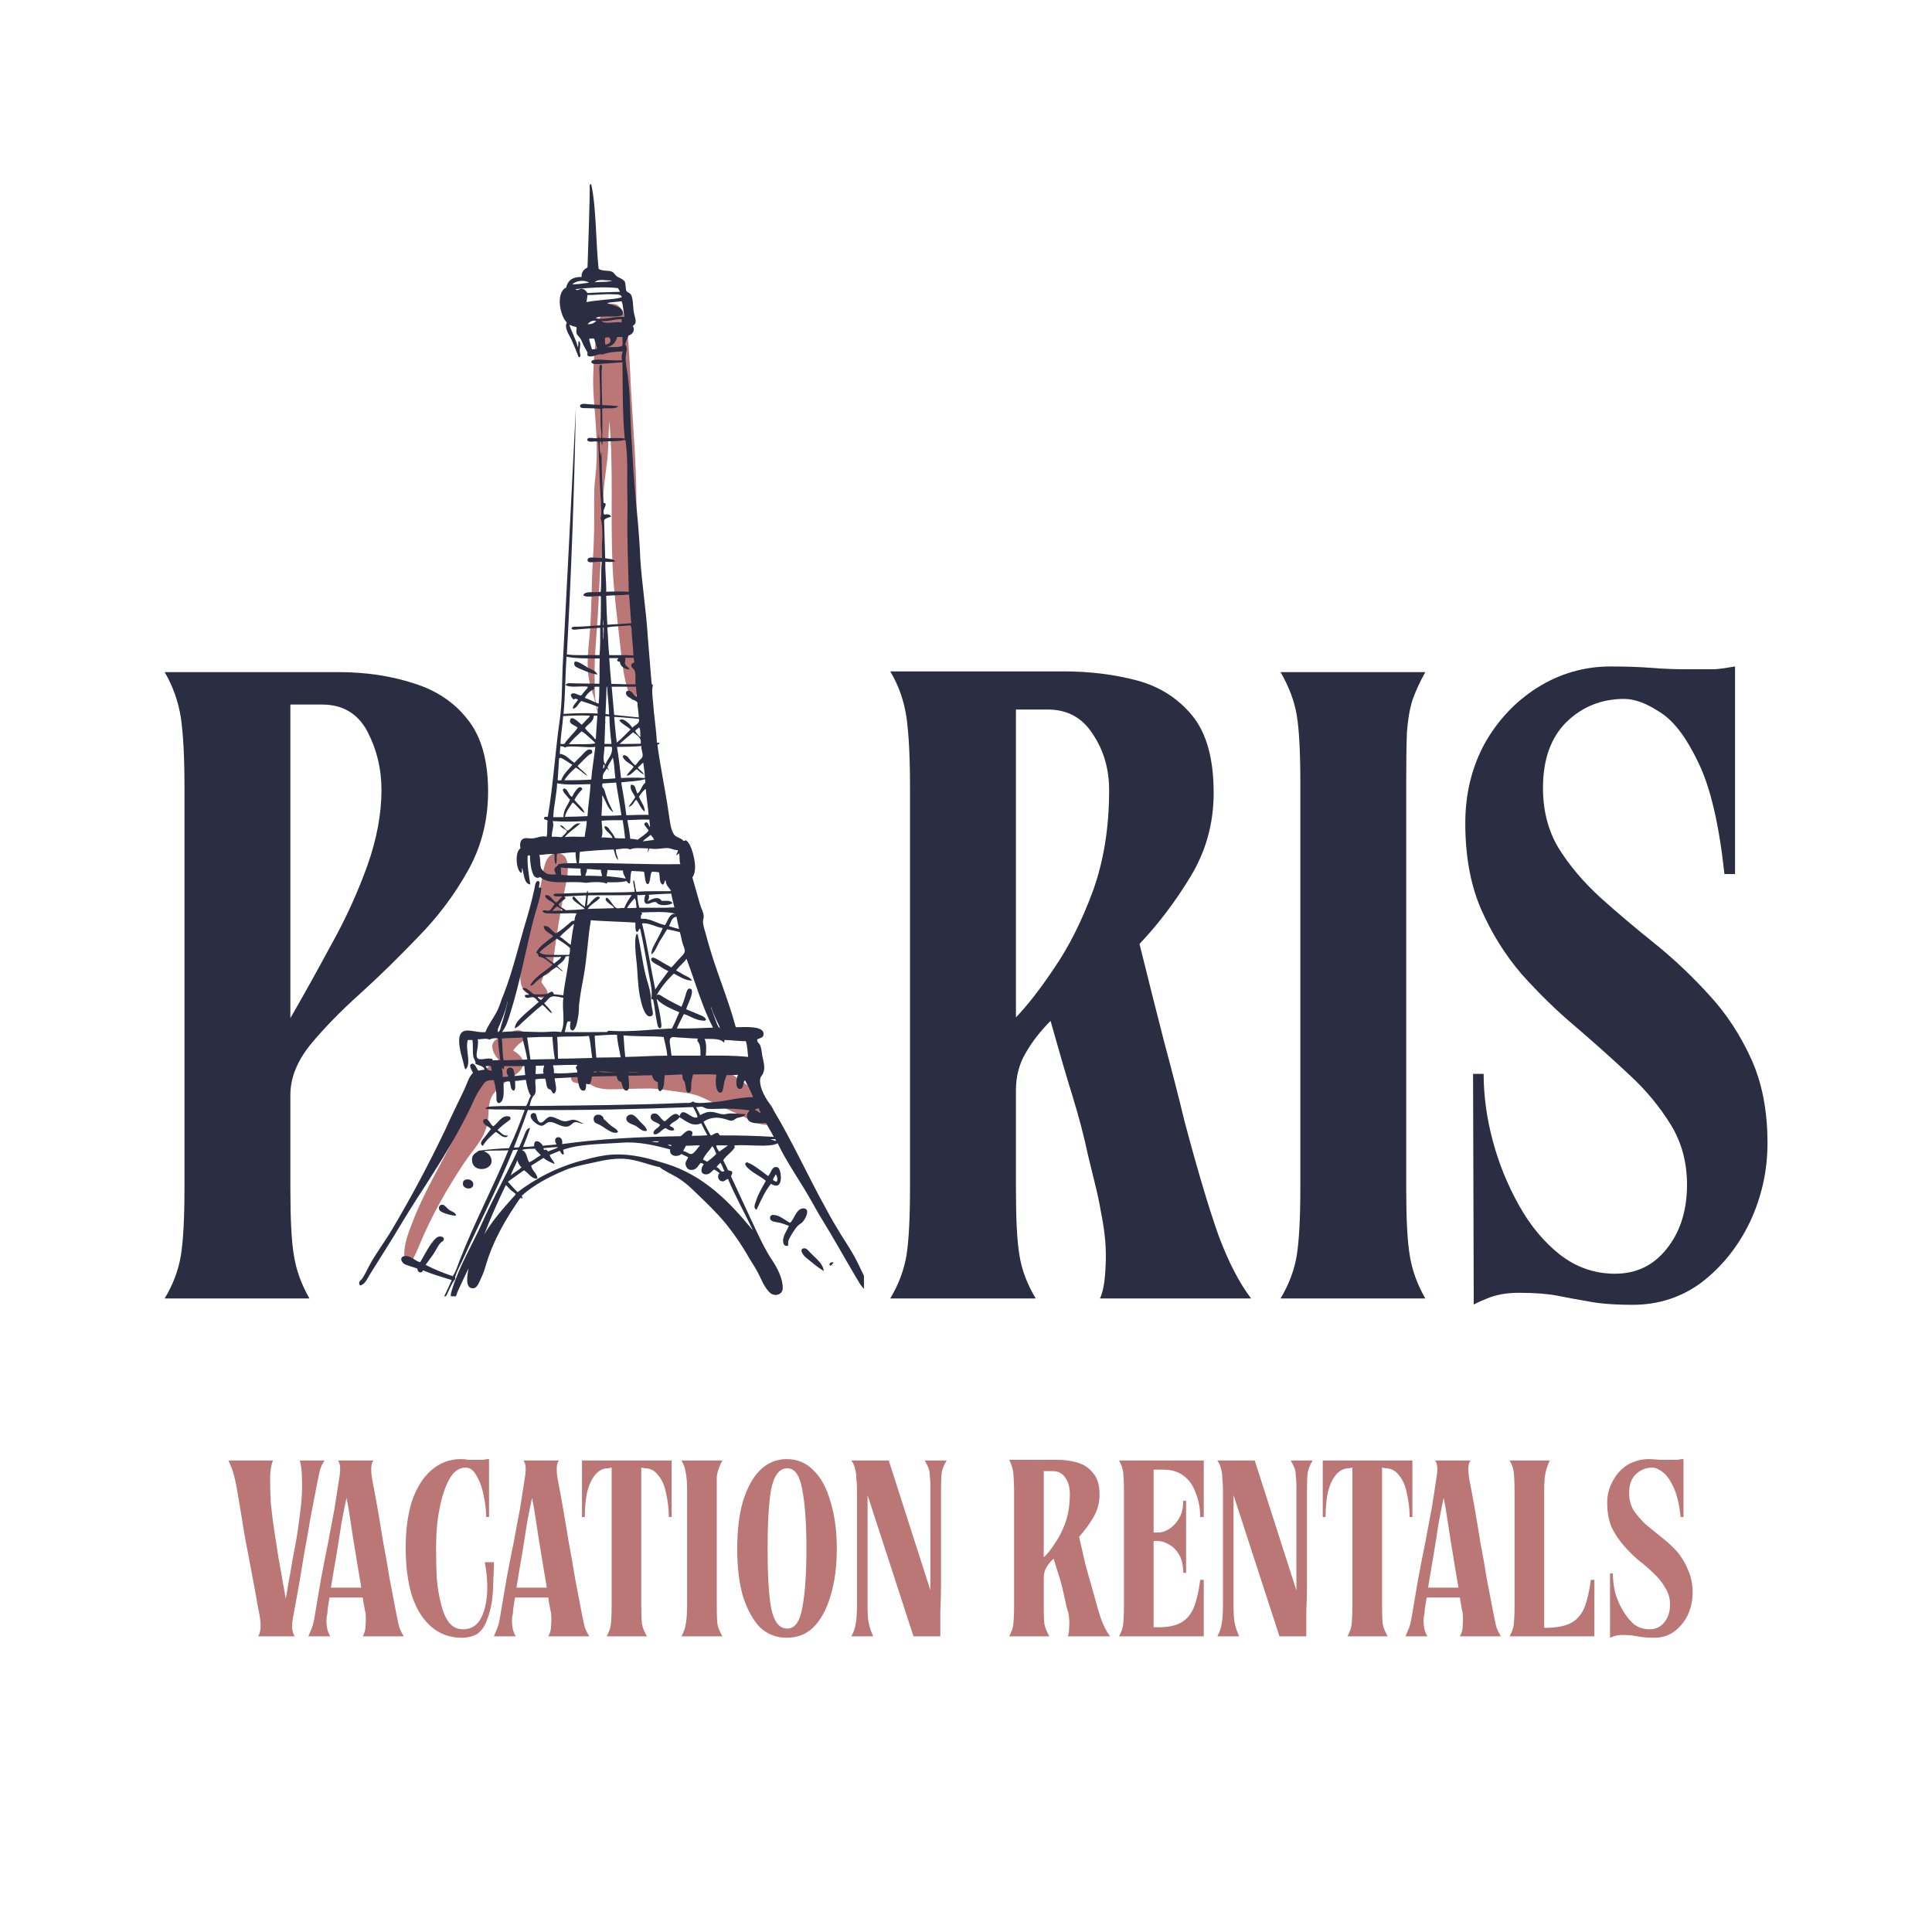 <svg xmlns="http://www.w3.org/2000/svg" xmlns:xlink="http://www.w3.org/1999/xlink" width="57" zoomAndPan="magnify" viewBox="0 0 42.75 42.75" height="57" preserveAspectRatio="xMidYMid meet" version="1.0"><defs><g/><clipPath id="b315d3c4d2"><path d="M 7.945 4.078 L 19.117 4.078 L 19.117 28.684 L 7.945 28.684 Z M 7.945 4.078 " clip-rule="nonzero"/></clipPath><clipPath id="8f38a167c2"><path d="M 1 0.555 L 9 0.555 L 9 15 L 1 15 Z M 1 0.555 " clip-rule="nonzero"/></clipPath><clipPath id="47d2a163e0"><path d="M 17 0.555 L 26 0.555 L 26 15 L 17 15 Z M 17 0.555 " clip-rule="nonzero"/></clipPath><clipPath id="9ac3be0737"><path d="M 26 0.555 L 30 0.555 L 30 15 L 26 15 Z M 26 0.555 " clip-rule="nonzero"/></clipPath><clipPath id="ee1a592d9a"><path d="M 30 0.555 L 37.371 0.555 L 37.371 15 L 30 15 Z M 30 0.555 " clip-rule="nonzero"/></clipPath><clipPath id="fc20fdc597"><rect x="0" width="38" y="0" height="20"/></clipPath><clipPath id="1f3aa36dd4"><path d="M 1 0.211 L 4 0.211 L 4 5 L 1 5 Z M 1 0.211 " clip-rule="nonzero"/></clipPath><clipPath id="33630ecdf8"><path d="M 2 0.211 L 5 0.211 L 5 5 L 2 5 Z M 2 0.211 " clip-rule="nonzero"/></clipPath><clipPath id="6412693815"><path d="M 4 0.211 L 7 0.211 L 7 5 L 4 5 Z M 4 0.211 " clip-rule="nonzero"/></clipPath><clipPath id="ab3883d91a"><path d="M 6 0.211 L 10 0.211 L 10 5 L 6 5 Z M 6 0.211 " clip-rule="nonzero"/></clipPath><clipPath id="c8915d0d75"><path d="M 8 0.211 L 11 0.211 L 11 5 L 8 5 Z M 8 0.211 " clip-rule="nonzero"/></clipPath><clipPath id="28b1653ea6"><path d="M 11 0.211 L 12 0.211 L 12 5 L 11 5 Z M 11 0.211 " clip-rule="nonzero"/></clipPath><clipPath id="71537a302a"><path d="M 12 0.211 L 15 0.211 L 15 5 L 12 5 Z M 12 0.211 " clip-rule="nonzero"/></clipPath><clipPath id="df473564e5"><path d="M 14 0.211 L 17 0.211 L 17 5 L 14 5 Z M 14 0.211 " clip-rule="nonzero"/></clipPath><clipPath id="805c0be0bb"><path d="M 18 0.211 L 21 0.211 L 21 5 L 18 5 Z M 18 0.211 " clip-rule="nonzero"/></clipPath><clipPath id="ca119aa5e6"><path d="M 20 0.211 L 23 0.211 L 23 5 L 20 5 Z M 20 0.211 " clip-rule="nonzero"/></clipPath><clipPath id="714c3ae9d8"><path d="M 22 0.211 L 26 0.211 L 26 5 L 22 5 Z M 22 0.211 " clip-rule="nonzero"/></clipPath><clipPath id="7ce90d34f8"><path d="M 25 0.211 L 28 0.211 L 28 5 L 25 5 Z M 25 0.211 " clip-rule="nonzero"/></clipPath><clipPath id="4e517c1ebd"><path d="M 27 0.211 L 30 0.211 L 30 5 L 27 5 Z M 27 0.211 " clip-rule="nonzero"/></clipPath><clipPath id="751bbe1d78"><path d="M 29 0.211 L 32 0.211 L 32 5 L 29 5 Z M 29 0.211 " clip-rule="nonzero"/></clipPath><clipPath id="5b84749667"><path d="M 31 0.211 L 33.699 0.211 L 33.699 5 L 31 5 Z M 31 0.211 " clip-rule="nonzero"/></clipPath><clipPath id="7319fc7d8d"><rect x="0" width="34" y="0" height="6"/></clipPath></defs><path fill="#ba7775" d="M 11.977 21.73 C 12.016 21.812 12.195 21.953 12.078 22.059 C 12.008 22.117 11.93 22.059 11.836 22.031 C 11.77 22.012 11.711 22.008 11.668 21.984 C 11.387 21.809 11.555 21.238 11.637 20.938 C 11.738 20.535 11.863 20.027 11.965 19.582 C 12.027 19.316 12.027 18.898 12.305 18.883 C 12.676 18.859 12.555 19.398 12.504 19.648 C 12.402 20.16 12.32 20.637 12.254 21.168 C 12.227 21.406 12.227 21.535 12.027 21.594 C 12.008 21.637 11.996 21.691 11.977 21.73 " fill-opacity="1" fill-rule="evenodd"/><path fill="#ba7775" d="M 11.355 23.242 C 11.465 23.32 11.625 23.414 11.559 23.609 C 11.516 23.738 11.32 23.832 11.211 23.922 C 11.09 24.016 10.949 24.145 10.887 24.254 C 10.785 24.438 10.828 24.641 10.785 24.855 C 10.711 25.219 10.449 25.457 10.266 25.738 C 9.898 26.293 9.543 26.906 9.277 27.559 C 9.246 27.637 9.207 27.719 9.168 27.801 C 9.133 27.867 9.102 27.973 9.008 27.988 C 8.953 27.938 8.945 27.824 8.945 27.746 C 8.945 27.531 9.031 27.293 9.105 27.102 C 9.32 26.523 9.625 25.996 9.887 25.492 C 9.984 25.312 10.07 25.129 10.141 24.941 C 10.215 24.738 10.223 24.52 10.289 24.297 C 10.406 23.891 10.727 23.66 11.031 23.445 C 10.898 23.305 10.809 23.078 11.016 22.98 C 11.055 22.965 11.098 22.98 11.152 22.965 C 11.207 22.945 11.258 22.867 11.316 22.832 C 11.418 22.777 11.617 22.77 11.617 22.938 C 11.617 23.031 11.547 23.047 11.492 23.094 C 11.434 23.141 11.398 23.195 11.355 23.242 " fill-opacity="1" fill-rule="evenodd"/><path fill="#ba7775" d="M 14.258 23.461 C 14.562 23.445 15 23.441 15.332 23.473 C 15.668 23.504 15.953 23.609 16.156 23.746 C 16.355 23.879 16.582 24.043 16.797 24.211 C 16.863 24.262 17.008 24.371 17.078 24.48 C 17.16 24.613 17.16 24.797 17.059 24.863 C 16.91 24.945 16.684 24.816 16.602 24.777 C 16.336 24.66 16.066 24.531 15.797 24.406 C 15.66 24.344 15.531 24.27 15.387 24.227 C 15.227 24.184 15.055 24.164 14.883 24.141 C 14.703 24.117 14.527 24.086 14.352 24.086 C 14.164 24.086 13.969 24.094 13.781 24.098 C 13.586 24.102 13.395 24.117 13.227 24.07 C 13.145 24.051 13.094 24.004 13.035 23.988 C 12.922 23.965 12.641 24.012 12.637 23.859 C 12.633 23.719 12.875 23.758 13 23.727 C 13.07 23.707 13.133 23.629 13.203 23.602 C 13.332 23.559 13.551 23.547 13.715 23.52 C 13.906 23.492 14.09 23.469 14.258 23.461 " fill-opacity="1" fill-rule="evenodd"/><path fill="#ba7775" d="M 13.484 9.312 C 13.461 9.578 13.465 9.84 13.445 10.102 C 13.422 10.348 13.379 10.59 13.359 10.836 C 13.336 11.102 13.348 11.367 13.34 11.641 C 13.332 11.895 13.316 12.152 13.293 12.414 C 13.258 12.902 13.246 13.445 13.203 13.973 C 13.176 14.34 13.145 14.715 13.16 15.141 C 13.164 15.281 13.156 15.418 13.184 15.535 C 13.215 15.684 13.301 15.832 13.305 16.012 C 13.34 16.051 13.359 15.973 13.406 15.977 C 13.391 16.02 13.363 16.055 13.312 16.059 C 13.238 15.902 13.215 15.723 13.176 15.551 C 13.137 15.383 13.066 15.223 13.035 15.047 C 12.961 14.672 13.035 14.273 13.062 13.863 C 13.086 13.465 13.09 13.055 13.105 12.645 C 13.129 12.246 13.152 11.828 13.148 11.422 C 13.145 11.211 13.145 11.004 13.152 10.797 C 13.164 10.598 13.195 10.402 13.199 10.211 C 13.219 9.809 13.184 9.391 13.152 8.98 C 13.137 8.805 13.121 8.559 13.125 8.359 C 13.133 7.961 13.164 7.578 13.238 7.215 C 13.281 7 13.312 6.75 13.508 6.723 C 13.547 6.715 13.609 6.727 13.645 6.742 C 13.855 6.844 13.883 7.348 13.91 7.668 C 13.941 8.055 13.949 8.422 13.973 8.797 C 14.016 9.551 14.078 10.273 14.082 11.035 C 14.082 11.816 14.027 12.527 14.062 13.316 C 14.074 13.68 14.113 14.059 14.121 14.449 C 14.129 14.676 14.148 15.035 14.098 15.285 C 14.086 15.348 14.074 15.488 14.02 15.496 C 13.949 15.504 13.891 15.27 13.875 15.211 C 13.777 14.879 13.746 14.449 13.703 14.094 C 13.641 13.555 13.578 13.043 13.555 12.531 C 13.504 11.445 13.578 10.418 13.484 9.312 " fill-opacity="1" fill-rule="evenodd"/><g clip-path="url(#b315d3c4d2)"><path fill="#2b2d42" d="M 14.078 20.68 C 14.082 20.672 14.09 20.668 14.098 20.664 C 14.105 20.668 14.105 20.672 14.109 20.672 C 14.18 20.969 14.211 21.277 14.289 21.59 C 14.324 21.727 14.375 21.848 14.398 22.031 C 14.398 22.082 14.406 22.18 14.422 22.277 C 14.434 22.359 14.473 22.453 14.418 22.48 C 14.289 22.547 14.211 22.27 14.188 22.172 C 14.105 21.879 14.117 21.516 14.074 21.184 C 14.059 21.039 14.039 20.777 14.078 20.68 Z M 11.852 24.641 C 11.883 24.695 11.883 24.836 11.969 24.84 C 12.027 24.844 12.094 24.715 12.172 24.711 C 12.277 24.703 12.398 24.812 12.508 24.812 C 12.562 24.812 12.613 24.781 12.672 24.777 C 12.762 24.777 12.82 24.824 12.91 24.863 C 12.844 24.871 12.797 24.82 12.719 24.832 C 12.664 24.844 12.621 24.926 12.539 24.93 C 12.395 24.938 12.27 24.816 12.156 24.828 C 12.086 24.832 12.051 24.91 11.98 24.91 C 11.898 24.906 11.73 24.777 11.742 24.684 C 11.75 24.637 11.801 24.613 11.852 24.641 Z M 13.676 25.051 C 13.559 25.117 13.387 24.949 13.27 24.891 C 13.215 24.859 13.156 24.855 13.141 24.797 C 13.094 24.633 13.34 24.621 13.359 24.762 C 13.414 24.801 13.461 24.863 13.523 24.91 C 13.578 24.953 13.66 24.984 13.676 25.051 Z M 14.316 25.02 C 14.219 25.051 14.148 24.965 14.07 24.914 C 14 24.875 13.852 24.852 13.859 24.746 C 13.863 24.688 13.93 24.648 14 24.668 C 14.059 24.691 14.117 24.766 14.172 24.828 C 14.23 24.887 14.301 24.938 14.316 25.02 Z M 11.285 24.711 C 11.293 24.73 11.297 24.742 11.297 24.766 C 11.199 24.844 11.094 24.914 11.008 25.004 C 11.078 25.051 11.129 25.141 11.238 25.125 C 11.219 25.184 11.152 25.16 11.121 25.148 C 11.07 25.125 11.008 25.062 10.969 25.047 C 10.863 25.137 10.758 25.23 10.684 25.355 C 10.586 25.305 10.691 25.207 10.727 25.16 C 10.773 25.098 10.828 25.031 10.863 24.984 C 10.836 24.93 10.691 24.895 10.691 24.812 C 10.691 24.797 10.703 24.766 10.727 24.762 C 10.812 24.734 10.852 24.895 10.914 24.922 C 11.027 24.855 11.102 24.648 11.285 24.711 Z M 17.102 26.105 C 17.121 26.125 17.148 26.141 17.184 26.148 C 17.219 26.109 17.195 26.016 17.164 25.984 C 17.148 26.027 17.117 26.059 17.102 26.105 Z M 16.996 26.023 C 17.059 25.973 17.074 25.789 17.203 25.828 C 17.285 25.852 17.328 26.219 17.188 26.234 C 17.145 26.238 17.109 26.223 17.059 26.195 C 16.926 26.359 16.836 26.562 16.742 26.766 C 16.664 26.742 16.703 26.648 16.719 26.602 C 16.77 26.43 16.871 26.266 16.945 26.129 C 16.84 26.035 16.703 25.98 16.586 25.879 C 16.555 25.855 16.418 25.734 16.539 25.719 C 16.551 25.715 16.543 25.723 16.547 25.727 C 16.684 25.773 16.871 25.934 16.996 26.023 Z M 10.32 26.098 C 10.391 26.086 10.469 26.129 10.473 26.199 C 10.48 26.34 10.246 26.324 10.242 26.195 C 10.242 26.156 10.25 26.113 10.32 26.098 Z M 10.094 26.895 C 10.035 26.914 9.773 26.84 9.73 26.785 C 9.695 26.742 9.711 26.656 9.785 26.656 C 9.84 26.656 9.895 26.742 9.941 26.773 C 10.008 26.816 10.074 26.824 10.094 26.895 Z M 17.434 27.566 C 17.344 27.586 17.324 27.508 17.328 27.43 C 17.34 27.32 17.426 27.203 17.457 27.125 C 17.395 27.102 17.316 27.07 17.23 27.051 C 17.156 27.035 17.039 27.035 17.039 26.949 C 17.039 26.836 17.211 26.895 17.27 26.93 C 17.352 26.973 17.414 27.023 17.48 27.059 C 17.566 26.996 17.621 26.742 17.77 26.738 C 17.934 26.734 17.84 26.941 17.773 27.023 C 17.738 27.07 17.684 27.09 17.656 27.121 C 17.602 27.168 17.457 27.395 17.441 27.473 C 17.434 27.504 17.449 27.531 17.434 27.566 Z M 18.227 28.125 C 18.082 28.035 17.965 27.934 17.82 27.816 C 17.777 27.777 17.664 27.633 17.797 27.621 C 17.855 27.621 17.902 27.691 17.934 27.723 C 18.043 27.836 18.219 27.965 18.227 28.125 Z M 18.449 27.938 C 18.426 27.957 18.41 27.977 18.387 28.004 C 18.367 28.012 18.367 27.992 18.355 27.988 C 18.348 27.934 18.41 27.922 18.449 27.938 Z M 10.715 27.316 C 10.863 27.055 11.105 26.77 11.316 26.535 C 11.332 26.516 11.41 26.438 11.41 26.426 C 11.41 26.402 11.324 26.355 11.305 26.336 C 11.258 26.293 11.223 26.242 11.191 26.223 C 11.023 26.574 10.852 26.953 10.715 27.316 Z M 15.855 25.828 C 15.926 25.84 15.945 25.961 16.027 25.914 C 16 25.852 15.977 25.777 15.938 25.727 C 15.914 25.762 15.875 25.785 15.855 25.828 Z M 11.305 26.012 C 11.371 25.938 11.473 25.902 11.539 25.828 C 11.492 25.793 11.469 25.734 11.445 25.672 C 11.41 25.789 11.328 25.902 11.305 26.012 Z M 11.547 25.449 C 11.66 25.48 11.652 25.633 11.711 25.719 C 11.805 25.676 11.879 25.609 11.965 25.562 C 11.93 25.512 11.871 25.48 11.84 25.418 C 11.738 25.422 11.625 25.414 11.547 25.449 Z M 12.027 25.406 C 12.027 25.418 12.031 25.434 12.039 25.449 C 12.094 25.418 12.105 25.465 12.133 25.48 C 12.199 25.441 12.289 25.43 12.352 25.383 C 12.254 25.383 12.125 25.395 12.027 25.406 Z M 15.555 25.656 C 15.582 25.676 15.617 25.684 15.645 25.707 C 15.719 25.652 15.793 25.598 15.852 25.527 C 15.816 25.48 15.809 25.398 15.758 25.363 C 15.695 25.465 15.602 25.543 15.555 25.656 Z M 15.918 25.484 C 15.973 25.43 16.051 25.398 16.105 25.344 C 16.02 25.344 15.93 25.344 15.848 25.344 C 15.855 25.402 15.887 25.449 15.918 25.484 Z M 15.176 25.352 C 15.164 25.398 15.129 25.422 15.121 25.473 C 15.195 25.477 15.238 25.543 15.301 25.535 C 15.367 25.523 15.453 25.375 15.492 25.344 C 15.379 25.34 15.285 25.355 15.176 25.352 Z M 14.859 25.352 C 14.855 25.324 14.789 25.324 14.77 25.336 C 14.805 25.336 14.832 25.371 14.859 25.352 Z M 12.938 25.664 C 13.133 25.609 13.352 25.559 13.559 25.547 C 14.02 25.527 14.383 25.641 14.738 25.75 C 15.582 26.008 16.16 26.617 16.645 27.207 C 16.645 27.211 16.648 27.215 16.652 27.207 C 16.473 26.832 16.273 26.477 16.109 26.086 C 16.055 26.098 16.043 26.141 15.988 26.141 C 15.898 26.137 15.855 26.027 15.922 25.957 C 15.879 25.934 15.852 25.895 15.797 25.879 C 15.738 25.93 15.688 26 15.598 25.984 C 15.473 25.961 15.527 25.816 15.574 25.758 C 15.547 25.754 15.535 25.73 15.5 25.734 C 15.445 25.801 15.402 25.898 15.285 25.887 C 15.215 25.883 15.172 25.816 15.168 25.75 C 15.168 25.691 15.219 25.648 15.227 25.605 C 15.176 25.578 15.121 25.559 15.078 25.535 C 14.996 25.609 14.805 25.594 14.828 25.434 C 14.527 25.352 14.129 25.254 13.762 25.285 C 13.312 25.316 12.816 25.312 12.461 25.441 C 12.461 25.473 12.492 25.527 12.465 25.547 C 12.414 25.543 12.414 25.488 12.383 25.465 C 12.309 25.496 12.238 25.527 12.164 25.555 C 12.18 25.641 12.262 25.688 12.27 25.758 C 12.188 25.719 12.094 25.684 12.027 25.621 C 11.938 25.68 11.844 25.734 11.754 25.793 C 11.77 25.91 11.891 25.965 11.891 26.078 C 11.766 26.098 11.691 25.949 11.594 25.895 C 11.477 25.98 11.355 26.062 11.238 26.148 C 11.309 26.227 11.379 26.309 11.453 26.379 C 11.855 26.074 12.352 25.809 12.938 25.664 Z M 14.586 25.254 C 14.531 25.258 14.461 25.246 14.422 25.262 C 14.492 25.266 14.543 25.297 14.586 25.254 Z M 17.055 25.219 C 17.102 25.219 17.148 25.25 17.176 25.242 C 17.164 25.234 17.164 25.219 17.156 25.207 C 17.117 25.207 17.074 25.203 17.055 25.219 Z M 16.699 24.562 C 16.758 24.566 16.793 24.633 16.836 24.625 C 16.816 24.59 16.797 24.559 16.785 24.52 C 16.75 24.531 16.719 24.539 16.699 24.562 Z M 11.68 24.562 C 11.582 24.844 11.477 25.121 11.371 25.391 C 11.41 25.391 11.457 25.395 11.488 25.383 C 11.52 25.316 11.555 25.227 11.59 25.148 C 11.621 25.074 11.645 24.965 11.73 24.957 C 11.684 25.102 11.629 25.238 11.574 25.379 C 11.664 25.383 11.738 25.371 11.82 25.363 C 11.805 25.164 11.984 25.277 12.008 25.352 C 12.109 25.34 12.215 25.336 12.316 25.324 C 12.188 25.133 12.48 25.09 12.438 25.316 C 13.254 25.199 14.141 25.156 15.059 25.141 C 15.129 25.098 15.211 24.961 15.312 25.039 C 15.336 25.07 15.312 25.113 15.305 25.133 C 15.422 25.133 15.539 25.129 15.652 25.121 C 15.602 25.031 15.559 24.945 15.516 24.855 C 15.324 24.945 15.168 24.797 15.035 24.719 C 14.988 24.809 14.863 24.824 14.816 24.91 C 14.852 24.938 14.914 24.941 14.918 25.004 C 14.855 25.039 14.773 24.992 14.727 24.961 C 14.633 24.992 14.559 25.137 14.461 25.09 C 14.445 24.988 14.574 24.969 14.605 24.891 C 14.547 24.828 14.398 24.82 14.398 24.719 C 14.398 24.66 14.438 24.629 14.512 24.641 C 14.59 24.66 14.637 24.793 14.711 24.812 C 14.793 24.758 14.934 24.555 15.035 24.699 C 15.109 24.457 15.309 24.797 15.434 24.719 C 15.426 24.648 15.371 24.566 15.336 24.496 C 14.133 24.543 12.938 24.57 11.68 24.562 Z M 15.891 24.535 C 15.809 24.539 15.73 24.539 15.66 24.535 C 15.598 24.527 15.574 24.492 15.52 24.488 C 15.492 24.484 15.434 24.504 15.402 24.496 C 15.43 24.559 15.469 24.613 15.492 24.676 C 15.57 24.633 15.656 24.59 15.758 24.605 C 15.852 24.613 15.922 24.656 16.016 24.656 C 16.062 24.656 16.109 24.637 16.164 24.637 C 16.27 24.637 16.387 24.645 16.496 24.656 C 16.457 24.723 16.363 24.715 16.293 24.746 C 16.262 24.762 16.234 24.797 16.191 24.797 C 16.141 24.805 16.102 24.773 16.043 24.762 C 15.855 24.703 15.695 24.734 15.566 24.82 C 15.617 24.93 15.672 25.023 15.727 25.125 C 15.773 25.121 15.824 25.059 15.883 25.07 C 15.918 25.082 15.898 25.109 15.938 25.125 C 16.344 25.121 16.734 25.133 17.121 25.156 C 17.066 25.047 17.004 24.953 16.949 24.848 C 16.754 24.867 16.5 24.875 16.531 24.664 C 16.539 24.621 16.566 24.609 16.582 24.57 C 16.383 24.539 16.121 24.523 15.891 24.535 Z M 14.707 23.793 C 14.691 23.93 14.711 24.102 14.602 24.148 C 14.547 24.121 14.559 24.027 14.559 23.949 C 14.488 23.922 14.441 23.879 14.43 23.793 C 14.25 23.793 14.086 23.805 13.906 23.801 C 13.906 23.91 13.957 24.133 13.859 24.133 C 13.789 24.133 13.766 24.008 13.746 23.938 C 13.672 23.934 13.656 23.867 13.641 23.809 C 13.461 23.812 13.277 23.816 13.098 23.82 C 13.086 23.883 13.082 23.949 13.047 23.984 C 13.023 24.016 12.973 23.957 12.969 23.988 C 12.969 24.062 12.969 24.129 12.914 24.133 C 12.809 24.145 12.793 23.934 12.777 23.832 C 12.609 23.84 12.445 23.855 12.273 23.859 C 12.281 23.965 12.348 24.137 12.262 24.195 C 12.219 24.199 12.215 24.148 12.188 24.117 C 12.16 24.098 12.133 24.102 12.117 24.074 C 12.082 24.02 12.094 23.938 12.062 23.867 C 11.988 23.867 11.914 23.871 11.848 23.883 C 11.836 24.012 11.871 24.113 11.84 24.203 C 11.832 24.227 11.801 24.246 11.789 24.27 C 11.75 24.332 11.734 24.402 11.719 24.473 C 12.824 24.461 14.043 24.453 15.109 24.406 C 15.199 24.402 15.293 24.418 15.328 24.371 C 15.355 24.383 15.355 24.391 15.391 24.398 C 15.492 24.418 15.629 24.398 15.734 24.391 C 16.047 24.375 16.371 24.273 16.664 24.277 C 16.613 24.145 16.547 24.023 16.484 23.902 C 16.438 23.945 16.457 24.074 16.395 24.09 C 16.258 24.133 16.285 23.859 16.332 23.781 C 16.258 23.793 16.168 23.785 16.082 23.789 C 16.055 23.844 16.039 23.891 16.02 23.977 C 16.004 24.031 16.004 24.164 15.953 24.176 C 15.824 24.203 15.824 23.875 15.855 23.781 C 15.695 23.762 15.504 23.777 15.336 23.773 C 15.32 23.832 15.305 23.895 15.297 23.977 C 15.289 24.047 15.309 24.168 15.246 24.176 C 15.16 24.184 15.184 24.039 15.152 23.949 C 15.145 23.922 15.117 23.898 15.109 23.883 C 15.102 23.855 15.102 23.801 15.094 23.773 C 14.961 23.777 14.84 23.789 14.707 23.793 Z M 14.137 23.719 C 14.098 23.719 14.059 23.719 14.02 23.719 C 13.98 23.723 13.93 23.711 13.906 23.727 C 13.977 23.723 14.074 23.734 14.137 23.719 Z M 13.617 23.719 C 13.488 23.723 13.375 23.707 13.242 23.711 C 13.336 23.738 13.539 23.727 13.617 23.719 Z M 13.129 23.727 C 13.156 23.723 13.199 23.734 13.219 23.719 C 13.199 23.711 13.133 23.699 13.129 23.727 Z M 11.16 23.59 C 11.145 23.602 11.16 23.645 11.148 23.66 C 11.125 23.664 11.113 23.609 11.105 23.645 C 11.121 23.699 11.121 23.77 11.125 23.832 C 11.164 23.824 11.223 23.836 11.25 23.812 C 11.184 23.746 11.199 23.602 11.305 23.625 C 11.371 23.633 11.379 23.727 11.387 23.809 C 11.469 23.801 11.543 23.793 11.621 23.789 C 11.617 23.723 11.605 23.664 11.605 23.59 C 11.457 23.59 11.312 23.59 11.16 23.59 Z M 10.797 23.676 C 10.828 23.68 10.848 23.695 10.883 23.691 C 10.875 23.66 10.863 23.629 10.867 23.59 C 10.828 23.59 10.785 23.59 10.746 23.59 C 10.758 23.625 10.781 23.645 10.797 23.676 Z M 11.855 23.582 C 11.863 23.652 11.848 23.699 11.852 23.766 C 11.91 23.762 11.98 23.762 12.031 23.754 C 12 23.691 12.035 23.613 12.043 23.574 C 11.992 23.586 11.918 23.582 11.855 23.582 Z M 12.234 23.574 C 12.254 23.621 12.258 23.68 12.258 23.746 C 12.426 23.762 12.613 23.742 12.773 23.73 C 12.781 23.676 12.75 23.664 12.742 23.625 C 12.742 23.598 12.793 23.566 12.766 23.562 C 12.582 23.562 12.406 23.566 12.234 23.574 Z M 15.617 23.359 C 15.938 23.355 16.262 23.355 16.555 23.387 C 16.539 23.273 16.539 23.137 16.504 23.039 C 16.344 23.039 16.199 23.016 16.035 23.012 C 16.02 23.023 16.039 23.066 16.012 23.066 C 15.938 22.973 15.75 22.992 15.59 22.988 C 15.637 23.078 15.629 23.242 15.617 23.359 Z M 10.828 23.004 C 10.758 22.965 10.66 23 10.57 22.996 C 10.602 23.109 10.527 23.305 10.551 23.387 C 10.582 23.5 10.773 23.387 10.895 23.434 C 10.922 23.445 10.871 23.461 10.906 23.461 C 10.957 23.461 11.016 23.461 11.066 23.461 C 11.055 23.297 11.023 23.145 11.02 22.98 C 10.957 22.961 10.871 22.98 10.828 23.004 Z M 11.105 22.98 C 11.121 23.137 11.113 23.316 11.145 23.461 C 11.316 23.453 11.492 23.453 11.668 23.445 C 11.641 23.273 11.594 23.121 11.559 22.957 C 11.41 22.969 11.25 22.965 11.105 22.98 Z M 15.004 22.957 C 14.969 22.953 14.906 22.945 14.879 22.949 C 14.789 22.969 14.824 23.082 14.836 23.18 C 14.844 23.242 14.852 23.301 14.859 23.359 C 15.074 23.359 15.289 23.359 15.5 23.359 C 15.5 23.23 15.5 23.102 15.434 23.039 C 15.426 23.016 15.438 23.008 15.438 22.98 C 15.309 22.98 15.141 22.961 15.004 22.957 Z M 11.664 22.957 C 11.688 23.121 11.715 23.281 11.738 23.445 C 11.918 23.438 12.094 23.438 12.277 23.434 C 12.254 23.305 12.234 23.109 12.223 22.945 C 12.027 22.941 11.84 22.949 11.664 22.957 Z M 12.328 22.945 C 12.344 23.094 12.34 23.266 12.348 23.426 C 12.605 23.426 12.852 23.414 13.105 23.41 C 13.078 23.25 13.07 23.07 13.031 22.922 C 12.809 22.945 12.551 22.926 12.328 22.945 Z M 13.797 22.91 C 13.809 23.07 13.816 23.23 13.836 23.387 C 14.152 23.383 14.445 23.359 14.766 23.359 C 14.754 23.234 14.715 23.074 14.684 22.945 C 14.398 22.922 14.074 22.938 13.797 22.91 Z M 13.16 22.918 C 13.164 23.086 13.184 23.242 13.195 23.402 C 13.379 23.402 13.551 23.395 13.734 23.395 C 13.707 23.227 13.66 23.078 13.652 22.895 C 13.5 22.895 13.32 22.906 13.16 22.918 Z M 15.742 22.297 C 15.734 22.285 15.719 22.285 15.734 22.297 C 15.777 22.414 15.82 22.543 15.863 22.652 C 15.879 22.684 15.895 22.738 15.934 22.746 C 15.879 22.617 15.789 22.461 15.742 22.297 Z M 11.09 22.691 C 11.148 22.523 11.191 22.344 11.234 22.172 C 11.238 22.164 11.227 22.16 11.23 22.172 C 11.188 22.352 11.121 22.527 11.055 22.68 C 11.035 22.727 11 22.785 11.016 22.836 C 11.074 22.82 11.074 22.738 11.09 22.691 Z M 11.898 22.059 C 11.898 22.074 11.938 22.113 11.969 22.129 C 11.996 22.105 12.023 22.082 12.043 22.051 C 11.996 22.055 11.938 22.047 11.898 22.059 Z M 15.191 21.215 C 15.125 21.309 15.027 21.379 14.961 21.473 C 15.02 21.508 15.086 21.543 15.145 21.578 C 15.207 21.609 15.281 21.637 15.312 21.699 C 15.152 21.695 15.031 21.602 14.91 21.543 C 14.758 21.688 14.625 21.848 14.52 22.039 C 14.566 21.965 14.633 22.039 14.703 22.078 C 14.824 22.152 14.98 22.227 15.078 22.277 C 15.109 22.211 15.129 22.152 15.156 22.066 C 15.176 22.012 15.195 21.875 15.254 21.875 C 15.359 21.875 15.293 22.047 15.273 22.102 C 15.242 22.191 15.207 22.25 15.184 22.332 C 15.258 22.363 15.34 22.398 15.418 22.43 C 15.492 22.465 15.59 22.484 15.625 22.562 C 15.605 22.594 15.559 22.586 15.531 22.582 C 15.391 22.57 15.25 22.473 15.133 22.438 C 15.078 22.547 15.023 22.648 14.977 22.758 C 15.254 22.762 15.516 22.75 15.777 22.738 C 15.535 22.277 15.383 21.727 15.191 21.215 Z M 12.062 21.184 C 12.133 21.223 12.188 21.281 12.262 21.32 C 12.316 21.27 12.398 21.227 12.418 21.168 C 12.316 21.191 12.141 21.16 12.062 21.184 Z M 12.32 20.77 C 12.191 20.871 12.051 20.957 11.938 21.07 C 11.996 21.133 12.121 21.125 12.23 21.129 C 12.355 21.133 12.492 21.125 12.594 21.129 C 12.613 21.09 12.613 21.031 12.613 20.977 C 12.527 20.898 12.422 20.832 12.32 20.77 Z M 12.387 20.727 C 12.477 20.777 12.543 20.855 12.629 20.906 C 12.648 20.758 12.668 20.602 12.699 20.461 C 12.699 20.449 12.699 20.445 12.684 20.449 C 12.594 20.547 12.48 20.625 12.387 20.727 Z M 14.207 20.434 C 14.324 20.902 14.398 21.414 14.5 21.895 C 14.586 21.75 14.695 21.625 14.789 21.488 C 14.719 21.457 14.66 21.422 14.586 21.371 C 14.551 21.352 14.391 21.285 14.41 21.215 C 14.43 21.156 14.52 21.215 14.555 21.234 C 14.656 21.293 14.773 21.363 14.855 21.406 C 14.91 21.355 14.953 21.297 15.012 21.234 C 15.047 21.195 15.148 21.109 15.152 21.051 C 15.16 20.996 15.109 20.91 15.094 20.84 C 15.078 20.766 15.066 20.695 15.043 20.625 C 14.949 20.602 14.859 20.582 14.762 20.562 C 14.707 20.652 14.648 20.746 14.59 20.84 C 14.535 20.938 14.5 21.051 14.414 21.121 C 14.41 21.004 14.477 20.91 14.523 20.82 C 14.57 20.73 14.625 20.637 14.664 20.535 C 14.504 20.516 14.363 20.41 14.207 20.434 Z M 13.07 20.387 C 13.004 20.773 12.992 21.191 12.91 21.629 C 12.875 21.816 12.84 21.996 12.812 22.242 C 12.809 22.34 12.809 22.441 12.781 22.562 C 12.77 22.633 12.73 22.805 12.664 22.801 C 12.594 22.793 12.617 22.672 12.625 22.602 C 12.605 22.602 12.578 22.602 12.559 22.602 C 12.527 22.672 12.52 22.762 12.496 22.836 C 12.809 22.844 13.105 22.836 13.422 22.836 C 13.449 22.836 13.441 22.801 13.477 22.809 C 13.953 22.84 14.398 22.777 14.867 22.758 C 14.926 22.645 14.977 22.52 15.031 22.398 C 14.875 22.332 14.688 22.254 14.574 22.148 C 14.559 22.137 14.551 22.105 14.531 22.113 C 14.562 22.262 14.609 22.43 14.625 22.594 C 14.629 22.648 14.656 22.723 14.609 22.754 C 14.555 22.75 14.547 22.672 14.539 22.629 C 14.5 22.465 14.488 22.273 14.453 22.121 C 14.441 22.105 14.406 22.117 14.41 22.094 C 14.441 21.953 14.402 21.789 14.371 21.629 C 14.301 21.262 14.242 20.883 14.164 20.547 C 14.133 20.539 14.129 20.641 14.082 20.617 C 14.051 20.574 14.062 20.484 14.059 20.414 C 13.758 20.395 13.391 20.387 13.07 20.363 C 13.07 20.371 13.07 20.379 13.07 20.387 Z M 14.801 20.492 C 14.879 20.516 14.949 20.539 15.027 20.555 C 15.008 20.469 14.984 20.375 14.969 20.285 C 14.852 20.297 14.852 20.418 14.801 20.492 Z M 14.211 20.219 C 14.184 20.242 14.168 20.281 14.188 20.332 C 14.375 20.309 14.531 20.434 14.715 20.469 C 14.781 20.379 14.805 20.207 14.949 20.219 C 14.742 20.16 14.422 20.184 14.176 20.191 C 14.195 20.191 14.203 20.203 14.211 20.219 Z M 12.32 20.055 C 12.297 20.094 12.246 20.105 12.23 20.156 C 12.309 20.156 12.371 20.145 12.453 20.148 C 12.418 20.105 12.367 20.082 12.32 20.055 Z M 13.875 20.094 C 13.945 20.094 14.02 20.094 14.086 20.086 C 14.074 20.02 14.082 19.922 14.043 19.875 C 13.984 19.945 13.918 20.008 13.875 20.094 Z M 12.492 19.836 C 12.492 19.855 12.516 19.852 12.512 19.875 C 12.492 19.914 12.359 19.977 12.363 20.02 C 12.363 20.062 12.504 20.113 12.516 20.141 C 12.656 20.133 12.809 20.133 12.938 20.113 C 12.914 20.078 12.852 20.047 12.789 19.996 C 12.734 19.957 12.605 19.871 12.699 19.836 C 12.777 19.91 12.84 20.004 12.941 20.062 C 12.949 19.977 12.969 19.902 12.969 19.812 C 12.809 19.82 12.652 19.828 12.492 19.836 Z M 13.012 19.812 C 13 19.883 13 19.965 12.988 20.039 C 13.031 20.027 13.066 19.961 13.113 19.918 C 13.16 19.879 13.227 19.801 13.277 19.863 C 13.199 19.961 13.07 20.004 13.004 20.113 C 13.195 20.102 13.398 20.105 13.586 20.094 C 13.582 20.059 13.52 20.027 13.477 19.992 C 13.441 19.961 13.359 19.902 13.426 19.863 C 13.504 19.898 13.566 20.066 13.645 20.094 C 13.691 20.109 13.742 20.082 13.812 20.094 C 13.855 19.988 13.914 19.898 13.977 19.805 C 13.652 19.816 13.344 19.805 13.012 19.812 Z M 14.352 19.801 C 14.375 19.836 14.355 19.902 14.332 19.941 C 14.422 19.902 14.562 19.812 14.641 19.934 C 14.73 19.934 14.848 19.918 14.879 19.984 C 14.809 20.039 14.566 20.055 14.527 19.965 C 14.434 19.938 14.367 20.02 14.301 19.996 C 14.234 19.977 14.258 19.867 14.281 19.801 C 14.215 19.801 14.168 19.812 14.102 19.805 C 14.102 19.887 14.125 20 14.145 20.086 C 14.402 20.082 14.676 20.094 14.922 20.078 C 14.895 19.98 14.875 19.875 14.852 19.773 C 14.684 19.781 14.512 19.785 14.352 19.801 Z M 13.422 19.387 C 13.566 19.402 13.715 19.414 13.844 19.441 C 13.828 19.379 13.781 19.348 13.785 19.262 C 13.672 19.258 13.551 19.258 13.441 19.25 C 13.441 19.305 13.426 19.344 13.422 19.387 Z M 12.953 19.379 C 13.082 19.375 13.195 19.383 13.32 19.387 C 13.32 19.332 13.293 19.305 13.297 19.246 C 13.184 19.25 13.098 19.227 12.984 19.23 C 12.996 19.301 12.953 19.32 12.953 19.379 Z M 12.422 19.359 C 12.551 19.375 12.734 19.375 12.859 19.375 C 12.852 19.316 12.84 19.273 12.848 19.219 C 12.699 19.211 12.543 19.215 12.406 19.195 C 12.418 19.242 12.406 19.316 12.422 19.359 Z M 12.328 18.891 C 12.301 18.949 12.336 19.07 12.301 19.121 C 12.262 19.074 12.273 18.984 12.27 18.902 C 12.16 18.883 12.047 18.914 11.934 18.918 C 11.965 19.023 11.941 19.133 11.977 19.219 C 11.992 19.25 12.062 19.316 12.102 19.332 C 12.156 19.355 12.238 19.352 12.305 19.348 C 12.285 19.305 12.262 19.27 12.27 19.23 C 12.277 19.18 12.352 19.164 12.355 19.121 C 12.477 19.098 12.617 19.098 12.762 19.102 C 12.754 19.047 12.73 18.953 12.738 18.859 C 12.586 18.859 12.465 18.883 12.328 18.891 Z M 13.941 18.797 C 13.863 18.75 13.715 18.789 13.625 18.797 C 13.629 18.891 13.664 18.949 13.68 19.031 C 13.617 18.984 13.609 18.879 13.578 18.797 C 13.324 18.805 13.07 18.824 12.832 18.848 C 12.816 18.926 12.824 19.023 12.809 19.102 C 13.566 19.086 14.336 19.137 15.055 19.121 C 15.027 19.047 15.043 18.973 15.031 18.891 C 15.008 18.871 14.988 18.934 14.961 18.918 C 14.98 18.883 14.996 18.855 15 18.809 C 14.926 18.82 14.859 18.77 14.777 18.766 C 14.652 18.762 14.512 18.805 14.375 18.773 C 14.352 18.793 14.355 18.836 14.332 18.855 C 14.332 18.824 14.344 18.809 14.34 18.773 C 14.207 18.773 14.039 18.746 13.941 18.797 Z M 14.223 18.617 C 14.305 18.605 14.391 18.598 14.473 18.582 C 14.465 18.555 14.426 18.504 14.398 18.473 C 14.344 18.523 14.27 18.562 14.223 18.617 Z M 12.562 18.379 C 12.652 18.336 12.715 18.191 12.84 18.223 C 12.727 18.324 12.59 18.406 12.496 18.523 C 12.645 18.504 12.777 18.52 12.938 18.516 C 12.949 18.395 12.98 18.293 12.984 18.168 C 12.738 18.18 12.477 18.188 12.23 18.168 C 12.27 18.281 12.203 18.387 12.211 18.516 C 12.289 18.508 12.352 18.523 12.43 18.523 C 12.469 18.477 12.527 18.445 12.547 18.387 C 12.504 18.344 12.406 18.316 12.395 18.258 C 12.48 18.27 12.492 18.352 12.562 18.379 Z M 13.312 18.16 C 13.316 18.293 13.352 18.426 13.309 18.531 C 13.395 18.527 13.469 18.539 13.555 18.543 C 13.52 18.438 13.387 18.395 13.371 18.289 C 13.441 18.266 13.477 18.344 13.508 18.387 C 13.547 18.434 13.586 18.488 13.609 18.543 C 13.676 18.551 13.754 18.551 13.832 18.551 C 13.816 18.41 13.801 18.277 13.777 18.148 C 13.617 18.148 13.461 18.148 13.312 18.16 Z M 13.883 18.148 C 13.902 18.285 13.934 18.41 13.945 18.559 C 14.008 18.562 14.062 18.57 14.109 18.582 C 14.191 18.512 14.289 18.465 14.352 18.379 C 14.324 18.324 14.277 18.293 14.254 18.238 C 14.262 18.215 14.273 18.199 14.301 18.195 C 14.352 18.207 14.348 18.273 14.383 18.297 C 14.387 18.238 14.367 18.195 14.371 18.137 C 14.23 18.129 14.039 18.141 13.883 18.148 Z M 12.242 18.082 C 12.32 18.082 12.391 18.082 12.469 18.082 C 12.461 17.922 12.566 17.82 12.613 17.695 C 12.578 17.656 12.551 17.629 12.512 17.578 C 12.488 17.551 12.414 17.461 12.484 17.449 C 12.555 17.438 12.598 17.633 12.66 17.629 C 12.691 17.562 12.824 17.32 12.887 17.461 C 12.82 17.531 12.758 17.605 12.711 17.699 C 12.781 17.797 12.891 17.863 12.938 17.992 C 12.828 17.934 12.77 17.824 12.672 17.754 C 12.609 17.855 12.531 17.941 12.5 18.074 C 12.672 18.074 12.836 18.066 13 18.059 C 13.012 17.816 13.055 17.598 13.066 17.352 C 12.82 17.352 12.547 17.379 12.328 17.332 C 12.316 17.598 12.254 17.816 12.242 18.082 Z M 13.332 17.336 C 13.324 17.355 13.328 17.391 13.328 17.414 C 13.379 17.457 13.387 17.531 13.41 17.602 C 13.453 17.738 13.512 17.859 13.574 17.973 C 13.438 17.898 13.41 17.719 13.324 17.594 C 13.332 17.758 13.316 17.898 13.309 18.051 C 13.457 18.051 13.609 18.051 13.75 18.039 C 13.715 17.793 13.668 17.562 13.633 17.316 C 13.531 17.324 13.43 17.328 13.332 17.336 Z M 13.746 17.312 C 13.785 17.555 13.832 17.789 13.859 18.039 C 14.023 18.035 14.18 18.027 14.352 18.031 C 14.336 17.832 14.305 17.652 14.289 17.457 C 14.238 17.484 14.184 17.562 14.141 17.625 C 14.172 17.742 14.27 17.824 14.266 17.957 C 14.172 17.898 14.148 17.773 14.074 17.695 C 14.023 17.75 14 17.832 13.91 17.855 C 13.953 17.777 14.016 17.719 14.055 17.637 C 14.023 17.559 13.926 17.469 13.961 17.367 C 14.07 17.344 14.062 17.492 14.105 17.559 C 14.188 17.5 14.199 17.375 14.277 17.324 C 14.273 17.301 14.285 17.262 14.27 17.242 C 14.121 17.289 13.922 17.289 13.746 17.312 Z M 13.355 17.012 C 13.359 16.984 13.383 16.977 13.379 16.938 C 13.371 16.926 13.363 16.914 13.352 16.91 C 13.359 16.945 13.332 16.984 13.355 17.012 Z M 13.422 17.008 C 13.391 17.078 13.32 17.113 13.34 17.238 C 13.438 17.238 13.523 17.23 13.617 17.223 C 13.594 17.074 13.598 16.895 13.559 16.762 C 13.523 16.84 13.473 16.898 13.441 16.98 C 13.449 17.008 13.469 17.02 13.477 17.043 C 13.457 17.039 13.453 17.012 13.422 17.008 Z M 12.395 16.762 C 12.402 16.785 12.375 16.77 12.371 16.781 C 12.363 16.945 12.348 17.102 12.34 17.266 C 12.367 17.266 12.395 17.266 12.418 17.266 C 12.469 17.117 12.578 17.035 12.664 16.922 C 12.574 16.871 12.496 16.805 12.395 16.762 Z M 13.375 16.523 C 13.379 16.645 13.316 16.84 13.398 16.914 C 13.441 16.785 13.566 16.707 13.539 16.527 C 13.496 16.516 13.43 16.523 13.375 16.523 Z M 13.652 16.527 C 13.691 16.75 13.715 16.984 13.742 17.215 C 13.922 17.207 14.094 17.203 14.27 17.215 C 14.266 17.094 14.25 16.984 14.234 16.879 C 14.199 16.887 14.16 16.953 14.113 16.98 C 14.145 17.043 14.234 17.078 14.246 17.137 C 14.184 17.109 14.137 17.062 14.09 17.02 C 14.016 17.066 13.961 17.16 13.867 17.164 C 13.906 17.082 13.977 17.043 14.02 16.965 C 13.941 16.887 13.824 16.852 13.777 16.742 C 13.785 16.727 13.797 16.711 13.816 16.707 C 13.844 16.719 13.863 16.723 13.883 16.742 C 13.91 16.762 14.023 16.934 14.059 16.93 C 14.074 16.93 14.121 16.852 14.137 16.836 C 14.164 16.809 14.211 16.773 14.219 16.734 C 14.23 16.664 14.184 16.582 14.191 16.508 C 14.02 16.523 13.832 16.523 13.652 16.527 Z M 12.387 16.68 C 12.539 16.699 12.602 16.816 12.711 16.879 C 12.754 16.828 12.805 16.777 12.871 16.715 C 12.922 16.664 12.992 16.566 13.066 16.586 C 13.094 16.59 13.105 16.617 13.105 16.637 C 13.105 16.676 13.059 16.688 13.039 16.699 C 12.957 16.766 12.855 16.875 12.781 16.949 C 12.84 17.031 12.957 17.094 13 17.172 C 12.906 17.113 12.836 17.039 12.742 16.984 C 12.645 17.07 12.555 17.152 12.488 17.266 C 12.691 17.266 12.891 17.262 13.082 17.25 C 13.102 17.004 13.145 16.773 13.172 16.527 C 13 16.551 12.73 16.5 12.551 16.523 C 12.535 16.523 12.516 16.535 12.5 16.543 C 12.484 16.52 12.441 16.516 12.402 16.508 C 12.395 16.562 12.387 16.617 12.387 16.68 Z M 14.008 16.203 C 13.91 16.293 13.805 16.371 13.711 16.461 C 13.871 16.465 14.02 16.457 14.176 16.457 C 14.203 16.312 14.082 16.266 14.008 16.203 Z M 13.035 16.312 C 12.98 16.266 12.922 16.203 12.867 16.184 C 12.77 16.273 12.668 16.363 12.586 16.469 C 12.785 16.461 13.008 16.48 13.176 16.449 C 13.137 16.395 13.082 16.359 13.035 16.312 Z M 14.055 16.176 C 14.09 16.23 14.125 16.277 14.172 16.312 C 14.16 16.242 14.18 16.137 14.141 16.094 C 14.117 16.129 14.074 16.137 14.055 16.176 Z M 13.648 16.43 C 13.746 16.355 13.855 16.238 13.953 16.141 C 13.875 16.07 13.77 16.027 13.703 15.941 C 13.762 15.883 13.844 15.949 13.895 15.992 C 13.934 16.023 13.969 16.07 13.992 16.102 C 14.043 16.039 14.164 16.02 14.137 15.906 C 13.957 15.891 13.781 15.871 13.59 15.863 C 13.609 16.055 13.621 16.246 13.648 16.43 Z M 13.395 15.848 C 13.391 16.055 13.383 16.258 13.375 16.461 C 13.426 16.461 13.48 16.461 13.531 16.461 C 13.508 16.266 13.488 16.07 13.484 15.855 C 13.465 15.844 13.422 15.852 13.395 15.848 Z M 12.945 16.113 C 12.992 16.18 13.074 16.246 13.129 16.305 C 13.145 16.324 13.16 16.367 13.184 16.352 C 13.195 16.184 13.203 16.008 13.219 15.836 C 13.191 15.836 13.164 15.836 13.137 15.836 C 13.141 15.973 13.004 16.02 12.945 16.113 Z M 12.461 15.844 C 12.449 16.051 12.41 16.238 12.402 16.457 C 12.418 16.469 12.461 16.461 12.488 16.461 C 12.574 16.328 12.691 16.234 12.781 16.105 C 12.742 16.047 12.602 16.039 12.613 15.941 C 12.637 15.789 12.855 16.035 12.871 16.035 C 12.883 16.035 12.969 15.934 12.969 15.934 C 12.992 15.91 13.062 15.855 13.047 15.836 C 12.867 15.824 12.648 15.836 12.461 15.844 Z M 13.535 15.195 C 13.555 15.406 13.57 15.617 13.59 15.82 C 13.773 15.84 13.949 15.855 14.133 15.875 C 14.137 15.777 14.105 15.656 14.105 15.543 C 14.043 15.469 13.84 15.434 13.852 15.332 C 13.855 15.293 13.875 15.289 13.898 15.285 C 13.996 15.27 14.035 15.43 14.086 15.414 C 14.09 15.332 14.074 15.273 14.074 15.195 C 13.895 15.195 13.715 15.195 13.535 15.195 Z M 13.398 15.801 C 13.43 15.797 13.445 15.812 13.477 15.809 C 13.473 15.594 13.445 15.406 13.434 15.203 C 13.434 15.195 13.426 15.195 13.422 15.195 C 13.414 15.395 13.41 15.602 13.398 15.801 Z M 13.148 15.246 C 13.055 15.285 12.992 15.355 12.938 15.441 C 13.047 15.477 13.137 15.531 13.246 15.57 C 13.258 15.453 13.262 15.324 13.262 15.195 C 13.227 15.199 13.168 15.188 13.141 15.203 C 13.156 15.203 13.145 15.23 13.148 15.246 Z M 13.832 14.691 C 13.844 14.75 13.914 14.754 13.93 14.816 C 13.812 14.801 13.73 14.754 13.715 14.641 C 13.684 14.645 13.672 14.633 13.656 14.617 C 13.648 14.586 13.703 14.57 13.672 14.562 C 13.609 14.562 13.547 14.562 13.48 14.562 C 13.492 14.758 13.512 14.945 13.527 15.133 C 13.711 15.133 13.879 15.148 14.066 15.141 C 14.043 15.043 14.082 14.938 14.043 14.84 C 14.023 14.789 13.953 14.766 13.969 14.707 C 13.977 14.672 14.012 14.676 14.035 14.652 C 14.039 14.613 14.02 14.598 14.023 14.555 C 13.961 14.555 13.898 14.555 13.836 14.555 C 13.844 14.617 13.82 14.652 13.832 14.691 Z M 12.469 15.797 C 12.707 15.781 12.977 15.773 13.227 15.789 C 13.23 15.738 13.23 15.684 13.238 15.641 C 13.117 15.594 12.992 15.551 12.863 15.512 C 12.801 15.555 12.762 15.68 12.676 15.68 C 12.672 15.594 12.762 15.551 12.789 15.477 C 12.742 15.461 12.715 15.445 12.699 15.484 C 12.668 15.453 12.637 15.426 12.629 15.375 C 12.68 15.293 12.785 15.383 12.855 15.391 C 12.883 15.367 12.91 15.328 12.938 15.293 C 12.965 15.262 13.016 15.215 13.004 15.195 C 12.855 15.172 12.602 15.227 12.516 15.156 C 12.547 15.098 12.637 15.121 12.707 15.121 C 12.898 15.121 13.078 15.129 13.262 15.129 C 13.27 14.945 13.262 14.746 13.27 14.57 C 13.012 14.57 12.75 14.574 12.535 14.531 C 12.508 14.945 12.508 15.391 12.469 15.797 Z M 13.348 14.027 C 13.348 14.051 13.332 14.199 13.348 14.129 C 13.359 14.055 13.359 13.977 13.359 13.891 C 13.355 13.887 13.352 13.883 13.344 13.883 C 13.34 13.918 13.348 13.977 13.348 14.027 Z M 13.438 13.883 C 13.457 14.082 13.457 14.301 13.48 14.496 C 13.656 14.5 13.848 14.488 14.016 14.504 C 14.008 14.336 13.988 14.156 13.977 13.996 C 13.977 13.941 13.98 13.875 13.945 13.836 C 13.781 13.859 13.59 13.852 13.438 13.883 Z M 13.355 13.832 C 13.352 13.801 13.359 13.723 13.348 13.727 C 13.355 13.766 13.332 13.824 13.355 13.832 Z M 13.414 13.184 C 13.418 13.414 13.426 13.605 13.438 13.824 C 13.613 13.809 13.797 13.809 13.969 13.789 C 13.945 13.582 13.941 13.359 13.918 13.156 C 13.758 13.172 13.578 13.168 13.414 13.184 Z M 13.883 11.434 C 13.891 11.145 13.875 10.859 13.879 10.57 C 13.883 10.297 13.879 10.016 13.84 9.746 C 13.84 9.746 13.84 9.742 13.832 9.742 C 13.832 9.738 13.832 9.734 13.824 9.734 C 13.684 9.773 13.5 9.758 13.336 9.77 C 13.32 9.781 13.344 9.844 13.316 9.844 C 13.312 9.809 13.32 9.762 13.273 9.77 C 13.262 9.844 13.27 10.016 13.293 10.098 C 13.293 10.059 13.293 10.02 13.309 10 C 13.316 10.359 13.32 10.766 13.355 11.121 C 13.363 11.141 13.406 11.125 13.402 11.156 C 13.398 11.238 13.324 11.281 13.367 11.387 C 13.422 11.375 13.512 11.375 13.52 11.434 C 13.461 11.453 13.395 11.465 13.367 11.512 C 13.375 11.789 13.383 12.074 13.391 12.352 C 13.473 12.371 13.574 12.363 13.617 12.422 C 13.555 12.438 13.465 12.438 13.395 12.43 C 13.387 12.641 13.418 12.867 13.414 13.094 C 13.578 13.086 13.75 13.086 13.914 13.094 C 13.902 12.543 13.875 11.984 13.883 11.434 Z M 13.035 7.5 C 13.051 7.582 13.078 7.652 13.098 7.73 C 13.141 7.73 13.18 7.727 13.215 7.715 C 13.191 7.641 13.168 7.566 13.148 7.492 C 13.113 7.496 13.062 7.484 13.035 7.5 Z M 13.391 7.473 C 13.379 7.508 13.391 7.57 13.391 7.621 C 13.492 7.629 13.547 7.535 13.48 7.465 C 13.453 7.469 13.41 7.457 13.391 7.473 Z M 13.656 7.457 C 13.621 7.594 13.543 7.668 13.391 7.688 C 13.512 7.668 13.68 7.699 13.77 7.652 C 13.781 7.602 13.773 7.523 13.773 7.457 C 13.734 7.457 13.695 7.457 13.656 7.457 Z M 13 7.172 C 13.098 7.18 13.145 7.145 13.195 7.102 C 13.098 7.078 13.043 7.129 13 7.172 Z M 13.309 7.102 C 13.391 7.188 13.617 7.105 13.75 7.137 C 13.762 7.121 13.754 7.086 13.754 7.062 C 13.59 7.059 13.484 7.117 13.309 7.102 Z M 13.434 6.707 C 13.516 6.742 13.625 6.758 13.703 6.805 C 13.738 6.824 13.801 6.883 13.781 6.949 C 13.746 7.059 13.258 6.953 13.184 7.043 C 13.418 7.086 13.594 6.988 13.816 7.016 C 13.793 6.898 13.793 6.762 13.754 6.664 C 13.652 6.684 13.527 6.68 13.434 6.707 Z M 13.559 6.512 C 13.375 6.5 13.184 6.531 13 6.527 C 12.992 6.574 12.988 6.629 12.977 6.684 C 13.102 6.66 13.238 6.648 13.371 6.633 C 13.504 6.621 13.645 6.613 13.758 6.578 C 13.746 6.5 13.633 6.516 13.559 6.512 Z M 13.672 6.375 C 13.383 6.34 13.02 6.367 12.734 6.398 C 12.77 6.449 12.824 6.387 12.875 6.391 C 12.938 6.395 12.961 6.438 13 6.484 C 13.238 6.469 13.48 6.465 13.719 6.457 C 13.707 6.43 13.691 6.402 13.672 6.375 Z M 12.664 6.293 C 12.797 6.289 12.918 6.273 13.035 6.254 C 12.93 6.188 12.746 6.207 12.664 6.293 Z M 13.16 6.246 C 13.289 6.23 13.453 6.25 13.547 6.207 C 13.395 6.211 13.238 6.16 13.16 6.246 Z M 13.082 4.078 C 13.195 4.574 13.184 5.398 13.246 5.949 C 13.336 6.008 13.441 5.973 13.543 6.012 C 13.59 6.035 13.613 6.09 13.652 6.117 C 13.699 6.148 13.793 6.176 13.824 6.234 C 13.852 6.285 13.836 6.398 13.863 6.441 C 13.879 6.469 13.941 6.48 13.961 6.52 C 14.02 6.613 14 6.84 14.035 6.957 C 14.062 7.07 14.102 7.152 14 7.215 C 14.066 7.301 13.992 7.406 13.91 7.422 C 13.879 7.488 13.855 7.555 13.832 7.621 C 13.906 7.699 13.844 7.797 13.844 7.926 C 13.844 8.062 13.879 8.211 13.895 8.352 C 13.953 8.789 13.941 9.281 13.977 9.762 C 13.988 9.98 14.004 10.199 14.016 10.414 C 14.051 10.938 14.113 11.457 14.148 11.98 C 14.156 12.113 14.164 12.242 14.168 12.371 C 14.207 12.945 14.297 13.508 14.332 14.066 C 14.359 14.422 14.391 14.773 14.418 15.121 C 14.43 15.133 14.422 15.164 14.453 15.156 C 14.414 15.23 14.438 15.395 14.449 15.527 C 14.469 15.824 14.52 16.133 14.535 16.422 C 14.535 16.449 14.586 16.426 14.59 16.441 C 14.594 16.473 14.559 16.465 14.547 16.484 C 14.609 16.957 14.723 17.484 14.797 18 C 14.82 18.152 14.84 18.371 14.918 18.469 C 14.969 18.535 15.082 18.543 15.125 18.609 C 15.145 18.609 15.176 18.582 15.191 18.602 C 15.254 18.652 15.301 18.766 15.328 18.867 C 15.379 19.055 15.418 19.277 15.32 19.414 C 15.383 19.625 15.438 19.84 15.504 20.055 C 15.527 20.121 15.566 20.191 15.57 20.258 C 15.578 20.305 15.555 20.348 15.555 20.391 C 15.555 20.48 15.602 20.605 15.629 20.707 C 15.809 21.41 16.102 22.059 16.281 22.73 C 16.473 22.727 16.914 22.691 16.895 22.887 C 16.895 22.961 16.82 22.969 16.758 22.996 C 16.738 23.051 16.797 23.086 16.816 23.117 C 16.848 23.191 16.855 23.277 16.867 23.359 C 16.895 23.504 16.941 23.625 16.883 23.754 C 16.855 23.82 16.805 23.824 16.82 23.957 C 16.84 24.168 16.992 24.363 17.098 24.535 C 17.535 25.258 17.879 26.031 18.289 26.766 C 18.387 26.953 18.492 27.129 18.598 27.301 C 18.707 27.477 18.824 27.652 18.922 27.832 C 19.023 28.02 19.102 28.219 19.207 28.398 C 19.25 28.465 19.324 28.543 19.211 28.59 C 19.066 28.512 19 28.352 18.918 28.223 C 18.672 27.809 18.438 27.383 18.184 26.973 C 18.094 26.832 18.023 26.691 17.941 26.551 C 17.707 26.137 17.414 25.73 17.207 25.297 C 17.035 25.398 16.547 25.32 16.254 25.344 C 16.238 25.352 16.273 25.395 16.246 25.406 C 16.18 25.508 16.07 25.566 16.004 25.672 C 16.031 25.746 16.078 25.805 16.105 25.887 C 16.125 25.91 16.184 25.898 16.199 25.93 C 16.215 25.965 16.18 26 16.176 26.031 C 16.371 26.445 16.551 26.848 16.754 27.273 C 16.848 27.469 16.949 27.68 17.074 27.867 C 17.133 27.957 17.188 28.043 17.238 28.16 C 17.281 28.25 17.336 28.434 17.316 28.539 C 17.293 28.645 17.164 28.684 17.07 28.629 C 16.969 28.566 16.883 28.398 16.809 28.238 C 16.742 28.09 16.641 27.945 16.574 27.832 C 16.422 27.562 16.238 27.293 16.055 27.07 C 15.855 26.828 15.633 26.617 15.43 26.422 C 15.312 26.309 15.211 26.207 15.086 26.121 C 14.965 26.031 14.824 25.973 14.684 25.887 C 14.652 25.871 14.629 25.855 14.605 25.828 C 14.336 25.773 14.102 25.66 13.812 25.641 C 13.566 25.629 13.344 25.676 13.121 25.727 C 12.906 25.773 12.699 25.812 12.516 25.887 C 12.145 26.039 11.801 26.227 11.551 26.453 C 11.535 26.477 11.566 26.484 11.562 26.516 C 11.539 26.52 11.535 26.504 11.512 26.508 C 11.219 26.934 10.922 27.41 10.746 28.012 C 10.719 28.105 10.691 28.188 10.641 28.289 C 10.617 28.344 10.562 28.496 10.484 28.504 C 10.27 28.535 10.348 28.184 10.367 28.066 C 10.285 28.234 10.211 28.395 10.125 28.582 C 10.105 28.629 10.082 28.738 10.043 28.746 C 9.93 28.758 9.988 28.574 10.004 28.531 C 10.164 28.012 10.453 27.539 10.664 27.07 C 10.922 26.488 11.219 25.973 11.461 25.441 C 11.414 25.434 11.395 25.449 11.352 25.449 C 11.016 26.281 10.602 27.066 10.234 27.887 C 10.18 28.004 10.113 28.121 10.078 28.234 C 10.07 28.254 10.07 28.281 10.074 28.301 C 9.941 28.453 9.91 28.703 9.754 28.824 C 9.844 28.668 9.918 28.496 9.996 28.324 C 9.781 28.258 9.562 28.195 9.359 28.109 C 9.336 28.191 9.23 28.156 9.238 28.074 C 9.156 28.039 9.059 28.016 8.969 27.98 C 8.883 27.949 8.824 27.809 8.957 27.793 C 9.086 27.777 9.195 27.91 9.297 27.93 C 9.379 27.801 9.465 27.609 9.578 27.473 C 9.609 27.43 9.664 27.371 9.711 27.363 C 9.77 27.352 9.812 27.375 9.82 27.402 C 9.832 27.457 9.77 27.477 9.75 27.5 C 9.691 27.559 9.648 27.664 9.59 27.75 C 9.531 27.836 9.469 27.914 9.418 27.988 C 9.605 28.086 9.809 28.168 10.016 28.238 C 10.09 28.137 10.125 28.008 10.172 27.887 C 10.496 27.051 10.91 26.277 11.25 25.453 C 11.074 25.465 10.867 25.449 10.707 25.473 C 10.766 25.504 10.816 25.523 10.844 25.578 C 11.023 25.895 10.426 26 10.445 25.648 C 10.449 25.543 10.52 25.516 10.598 25.461 C 10.809 25.434 11.031 25.414 11.262 25.406 C 11.395 25.137 11.504 24.852 11.609 24.562 C 11.344 24.535 10.984 24.566 10.738 24.535 C 10.77 24.48 10.859 24.484 10.926 24.48 C 11.145 24.469 11.41 24.473 11.641 24.473 C 11.684 24.41 11.703 24.312 11.746 24.246 C 11.684 24.156 11.66 24.027 11.637 23.895 C 11.547 23.895 11.484 23.918 11.398 23.918 C 11.395 23.992 11.418 24.102 11.371 24.133 C 11.285 24.117 11.309 24 11.277 23.93 C 11.223 23.922 11.191 23.941 11.141 23.938 C 11.141 24.102 11.18 24.395 11.027 24.41 C 10.969 24.375 10.988 24.285 10.984 24.215 C 10.977 24.105 10.949 23.988 10.926 23.902 C 10.73 23.891 10.719 23.961 10.633 24.082 C 10.539 24.211 10.473 24.379 10.402 24.527 C 10.109 25.133 9.75 25.707 9.402 26.25 C 9.156 26.621 8.926 27 8.703 27.371 C 8.531 27.652 8.355 27.922 8.18 28.207 C 8.125 28.293 8.082 28.418 7.969 28.445 C 7.906 28.367 7.992 28.328 8.016 28.289 C 8.074 28.207 8.117 28.105 8.168 28.012 C 8.312 27.738 8.508 27.488 8.664 27.223 C 9.09 26.508 9.484 25.77 9.855 24.992 C 9.984 24.703 10.129 24.414 10.27 24.117 C 10.332 23.988 10.367 23.84 10.465 23.738 C 10.445 23.684 10.355 23.566 10.438 23.539 C 10.512 23.52 10.543 23.645 10.586 23.691 C 10.625 23.68 10.672 23.676 10.719 23.668 C 10.719 23.59 10.59 23.578 10.52 23.539 C 10.535 23.488 10.484 23.438 10.473 23.379 C 10.453 23.266 10.473 23.137 10.453 23.012 C 10.418 23.012 10.383 23.012 10.352 23.012 C 10.285 23.211 10.445 23.551 10.297 23.664 C 10.266 23.602 10.258 23.516 10.23 23.426 C 10.195 23.301 10.102 22.969 10.211 22.852 C 10.32 22.738 10.551 22.863 10.742 22.836 C 10.801 22.68 10.91 22.543 10.988 22.395 C 11.055 22.27 11.086 22.137 11.145 22 C 11.348 21.484 11.48 20.902 11.656 20.324 C 11.715 20.125 11.77 19.922 11.824 19.672 C 11.832 19.633 11.844 19.477 11.914 19.496 C 11.965 19.512 11.926 19.574 11.926 19.633 C 11.93 19.652 11.977 19.629 11.98 19.664 C 11.945 19.926 11.844 20.176 11.781 20.441 C 11.621 21.086 11.496 21.766 11.301 22.387 C 11.25 22.559 11.203 22.715 11.109 22.836 C 11.449 22.797 11.859 22.859 12.195 22.828 C 12.262 22.82 12.336 22.828 12.418 22.836 C 12.52 22.613 12.43 22.355 12.465 22.078 C 12.387 22.066 12.289 22.035 12.215 22.051 C 12.133 22.07 12.098 22.172 12.039 22.195 C 12.094 22.27 12.172 22.324 12.215 22.414 C 12.184 22.422 12.145 22.367 12.109 22.336 C 12.074 22.301 12.039 22.262 12.004 22.234 C 11.844 22.355 11.703 22.496 11.551 22.629 C 11.504 22.676 11.457 22.73 11.391 22.754 C 11.398 22.617 11.531 22.52 11.621 22.43 C 11.719 22.34 11.828 22.258 11.922 22.168 C 11.875 22.137 11.855 22.074 11.793 22.066 C 11.738 22.055 11.648 22.117 11.613 22.043 C 11.605 21.996 11.68 22.02 11.707 22.008 C 11.688 21.961 11.598 21.93 11.562 21.875 C 11.609 21.836 11.66 21.883 11.699 21.91 C 11.738 21.934 11.777 21.988 11.824 22 C 11.859 22.008 12.055 22.004 12.102 21.992 C 12.156 21.977 12.227 21.887 12.254 22 C 12.324 22.008 12.395 22.012 12.465 22.023 C 12.496 21.723 12.566 21.461 12.594 21.156 C 12.566 21.152 12.551 21.164 12.516 21.164 C 12.488 21.262 12.406 21.312 12.332 21.371 C 12.367 21.422 12.422 21.449 12.457 21.492 C 12.414 21.488 12.367 21.422 12.312 21.398 C 12.164 21.496 12.012 21.598 11.871 21.715 C 11.828 21.75 11.797 21.812 11.73 21.809 C 11.84 21.598 12.066 21.5 12.23 21.344 C 12.129 21.281 12.062 21.188 11.922 21.168 C 11.91 21.129 11.906 21.098 11.863 21.078 C 11.945 20.918 12.105 20.832 12.242 20.719 C 12.18 20.645 12.031 20.613 12.031 20.492 C 12.152 20.465 12.211 20.613 12.301 20.656 C 12.43 20.578 12.539 20.48 12.648 20.387 C 12.668 20.371 12.695 20.379 12.711 20.371 C 12.719 20.309 12.73 20.25 12.762 20.211 C 12.578 20.199 12.352 20.223 12.148 20.211 C 12.098 20.207 12.02 20.215 12.004 20.156 C 12.051 20.125 12.102 20.16 12.148 20.148 C 12.211 20.129 12.23 20.043 12.273 20.012 C 12.223 19.934 12.07 19.918 12.062 19.812 C 12.18 19.777 12.223 19.93 12.309 19.969 C 12.363 19.938 12.391 19.871 12.449 19.836 C 12.375 19.832 12.277 19.852 12.242 19.805 C 12.27 19.758 12.348 19.777 12.406 19.773 C 12.566 19.766 12.789 19.758 12.969 19.754 C 13 19.762 12.98 19.723 12.996 19.711 C 13.02 19.707 13 19.75 13.016 19.754 C 13.355 19.742 13.715 19.754 14.043 19.734 C 14.043 19.641 14 19.535 14.016 19.477 C 14.047 19.492 14.043 19.566 14.055 19.605 C 14.062 19.648 14.07 19.699 14.082 19.734 C 14.32 19.711 14.59 19.723 14.848 19.719 C 14.816 19.637 14.734 19.609 14.73 19.48 C 14.695 19.477 14.707 19.57 14.664 19.574 C 14.586 19.543 14.602 19.402 14.586 19.305 C 14.535 19.293 14.484 19.289 14.43 19.289 C 14.379 19.312 14.398 19.562 14.332 19.562 C 14.266 19.566 14.273 19.348 14.25 19.289 C 14.168 19.277 14.066 19.281 13.977 19.27 C 13.941 19.344 13.957 19.465 13.938 19.547 C 13.887 19.555 13.891 19.504 13.852 19.496 C 13.742 19.527 13.594 19.523 13.453 19.523 C 13.422 19.512 13.438 19.547 13.426 19.555 C 13.332 19.5 13.066 19.52 12.965 19.535 C 12.637 19.48 12.148 19.598 11.953 19.406 C 11.922 19.422 11.898 19.43 11.867 19.418 C 11.762 19.391 11.727 19.086 11.727 18.926 C 11.707 18.926 11.703 18.934 11.676 18.93 C 11.66 19.137 11.707 19.387 11.734 19.57 C 11.594 19.559 11.594 19.34 11.555 19.203 C 11.543 19.234 11.559 19.301 11.531 19.316 C 11.414 19.25 11.391 18.836 11.516 18.773 C 11.496 18.648 11.52 18.574 11.602 18.551 C 11.656 18.535 11.719 18.559 11.793 18.551 C 11.887 18.539 12.004 18.484 12.094 18.516 C 12.121 18.414 12.102 18.277 12.117 18.168 C 12.109 18.125 12.031 18.152 12.039 18.102 C 12.039 18.066 12.086 18.074 12.121 18.074 C 12.242 17.375 12.281 16.656 12.387 15.918 C 12.438 15.547 12.434 15.164 12.449 14.773 C 12.547 12.871 12.648 10.945 12.742 9.031 C 12.707 10.848 12.641 12.699 12.543 14.48 C 12.762 14.512 13.027 14.488 13.266 14.496 C 13.285 14.305 13.281 14.094 13.281 13.891 C 13.125 13.898 12.945 13.914 12.785 13.926 C 12.742 13.93 12.676 13.945 12.645 13.91 C 12.652 13.852 12.738 13.871 12.785 13.867 C 12.934 13.863 13.133 13.848 13.281 13.836 C 13.301 13.637 13.293 13.41 13.297 13.195 C 13.188 13.168 12.992 13.238 12.906 13.172 C 12.941 13.062 13.176 13.125 13.293 13.094 C 13.309 12.887 13.293 12.641 13.316 12.438 C 13.227 12.398 13.008 12.496 13 12.395 C 12.996 12.293 13.215 12.355 13.312 12.344 C 13.305 12.109 13.352 11.781 13.309 11.535 C 13.305 11.508 13.293 11.496 13.289 11.469 C 13.324 11.359 13.293 11.227 13.297 11.113 C 13.301 11.074 13.293 11.039 13.289 10.992 C 13.262 10.605 13.262 10.176 13.238 9.777 C 13.176 9.746 13.031 9.805 12.996 9.742 C 12.984 9.648 13.145 9.711 13.23 9.695 C 13.25 9.68 13.242 9.645 13.242 9.613 C 13.262 9.617 13.23 9.707 13.289 9.695 C 13.328 9.684 13.297 9.512 13.293 9.449 C 13.285 9.309 13.293 9.137 13.285 9.047 C 13.195 9.035 13.098 9.035 12.984 9.031 C 12.926 9.031 12.844 9.035 12.836 8.996 C 12.82 8.91 12.977 8.941 13.031 8.945 C 13.129 8.953 13.195 8.953 13.277 8.961 C 13.285 8.75 13.273 8.496 13.266 8.266 C 13.266 8.191 13.246 8.113 13.289 8.062 C 13.34 8.082 13.316 8.16 13.312 8.203 C 13.309 8.43 13.32 8.715 13.324 8.961 C 13.434 8.973 13.566 8.969 13.68 8.988 C 13.621 9.062 13.445 9.023 13.324 9.039 C 13.324 9.254 13.336 9.48 13.324 9.688 C 13.48 9.707 13.672 9.68 13.824 9.703 C 13.773 9.176 13.781 8.586 13.773 8.016 C 13.66 8.023 13.555 8.035 13.418 8.043 C 13.336 8.043 13.098 8.082 13.086 8.016 C 13.066 7.934 13.316 7.961 13.395 7.965 C 13.523 7.973 13.645 7.977 13.762 7.973 C 13.746 7.891 13.762 7.84 13.781 7.777 C 13.637 7.777 13.449 7.797 13.332 7.844 C 13.223 7.816 13.121 7.918 13.02 7.879 C 12.977 7.855 13.004 7.832 13 7.801 C 12.984 7.766 12.945 7.707 12.918 7.652 C 12.895 7.598 12.871 7.539 12.848 7.5 C 12.82 7.449 12.766 7.418 12.758 7.375 C 12.742 7.324 12.77 7.285 12.754 7.238 C 12.699 7.223 12.645 7.211 12.598 7.184 C 12.645 7.34 12.742 7.5 12.785 7.68 C 12.809 7.652 12.785 7.57 12.812 7.543 C 12.867 7.602 12.82 7.703 12.828 7.777 C 12.832 7.832 12.871 7.895 12.805 7.906 C 12.758 7.777 12.703 7.645 12.645 7.516 C 12.586 7.395 12.48 7.25 12.543 7.137 C 12.387 6.988 12.293 6.473 12.527 6.363 C 12.562 6.207 12.672 6.121 12.871 6.129 C 12.855 6.027 12.926 5.953 13 5.918 C 13 5.918 13.062 4.195 13.047 4.098 C 13.051 4.09 13.062 4.09 13.062 4.078 C 13.066 4.078 13.074 4.078 13.082 4.078 Z M 13.219 14.926 C 13.062 14.902 12.949 14.848 12.812 14.789 C 12.777 14.773 12.715 14.75 12.711 14.711 C 12.676 14.57 12.84 14.672 12.887 14.699 C 12.926 14.727 12.969 14.746 13 14.77 C 13.098 14.816 13.188 14.848 13.219 14.926 " fill-opacity="1" fill-rule="evenodd"/></g><g transform="matrix(1, 0, 0, 1, 2, 14)"><g clip-path="url(#fc20fdc597)"><g clip-path="url(#8f38a167c2)"><g fill="#2b2d42" fill-opacity="1"><g transform="translate(1.191, 14.731)"><g><path d="M 3.656 0 L 0.453 0 C 0.641 -0.312 0.758 -0.629 0.812 -0.953 C 0.863 -1.273 0.891 -1.77 0.891 -2.438 L 0.891 -11.328 C 0.891 -11.984 0.863 -12.488 0.812 -12.844 C 0.758 -13.195 0.641 -13.535 0.453 -13.859 L 4.297 -13.859 C 4.91 -13.859 5.469 -13.773 5.969 -13.609 C 6.469 -13.453 6.863 -13.188 7.156 -12.812 C 7.457 -12.438 7.609 -11.906 7.609 -11.219 C 7.609 -10.57 7.457 -9.984 7.156 -9.453 C 6.863 -8.93 6.5 -8.445 6.062 -8 C 5.633 -7.551 5.203 -7.129 4.766 -6.734 C 4.336 -6.348 3.973 -5.973 3.672 -5.609 C 3.379 -5.242 3.234 -4.875 3.234 -4.5 L 3.234 -2.438 C 3.234 -1.77 3.258 -1.273 3.312 -0.953 C 3.363 -0.629 3.477 -0.312 3.656 0 Z M 3.234 -13.141 L 3.234 -6.203 C 3.547 -6.742 3.852 -7.297 4.156 -7.859 C 4.469 -8.422 4.727 -8.992 4.938 -9.578 C 5.145 -10.16 5.25 -10.719 5.25 -11.25 C 5.25 -11.719 5.145 -12.148 4.938 -12.547 C 4.727 -12.941 4.395 -13.141 3.938 -13.141 Z M 3.234 -13.141 "/></g></g></g></g><g fill="#2b2d42" fill-opacity="1"><g transform="translate(9.309, 14.731)"><g/></g></g><g fill="#2b2d42" fill-opacity="1"><g transform="translate(13.269, 14.731)"><g/></g></g><g clip-path="url(#47d2a163e0)"><g fill="#2b2d42" fill-opacity="1"><g transform="translate(17.23, 14.731)"><g><path d="M 0.469 0 C 0.656 -0.312 0.773 -0.629 0.828 -0.953 C 0.879 -1.273 0.906 -1.77 0.906 -2.438 L 0.906 -11.328 C 0.906 -11.984 0.879 -12.492 0.828 -12.859 C 0.773 -13.223 0.656 -13.562 0.469 -13.875 C 0.812 -13.875 1.211 -13.875 1.672 -13.875 C 2.141 -13.875 2.609 -13.875 3.078 -13.875 C 3.547 -13.875 3.957 -13.875 4.312 -13.875 C 4.895 -13.875 5.438 -13.805 5.938 -13.672 C 6.438 -13.535 6.844 -13.273 7.156 -12.891 C 7.469 -12.504 7.625 -11.938 7.625 -11.188 C 7.625 -10.508 7.453 -9.891 7.109 -9.328 C 6.773 -8.773 6.398 -8.281 5.984 -7.844 C 6.18 -7.051 6.363 -6.328 6.531 -5.672 C 6.707 -5.016 6.859 -4.426 6.984 -3.906 C 7.273 -2.82 7.523 -1.984 7.734 -1.391 C 7.953 -0.805 8.191 -0.344 8.453 0 L 5.109 0 C 5.18 -0.145 5.223 -0.391 5.234 -0.734 C 5.254 -1.078 5.223 -1.453 5.141 -1.859 C 5.117 -2.004 5.082 -2.188 5.031 -2.406 C 4.977 -2.633 4.914 -2.891 4.844 -3.172 C 4.758 -3.578 4.645 -4.016 4.5 -4.484 C 4.352 -4.961 4.191 -5.516 4.016 -6.141 C 3.797 -5.922 3.613 -5.688 3.469 -5.438 C 3.32 -5.188 3.25 -4.91 3.25 -4.609 L 3.25 -2.438 C 3.25 -1.77 3.273 -1.273 3.328 -0.953 C 3.379 -0.629 3.5 -0.312 3.688 0 Z M 3.953 -13.031 L 3.25 -13.031 L 3.25 -6.219 C 3.508 -6.488 3.797 -6.859 4.109 -7.328 C 4.43 -7.797 4.711 -8.359 4.953 -9.016 C 5.191 -9.672 5.312 -10.414 5.312 -11.25 C 5.312 -11.719 5.191 -12.129 4.953 -12.484 C 4.723 -12.848 4.391 -13.031 3.953 -13.031 Z M 3.953 -13.031 "/></g></g></g></g><g clip-path="url(#9ac3be0737)"><g fill="#2b2d42" fill-opacity="1"><g transform="translate(25.882, 14.731)"><g><path d="M 0.453 0 C 0.641 -0.312 0.758 -0.629 0.812 -0.953 C 0.863 -1.273 0.891 -1.77 0.891 -2.438 L 0.891 -11.438 C 0.891 -12.102 0.863 -12.594 0.812 -12.906 C 0.758 -13.219 0.641 -13.535 0.453 -13.859 L 3.656 -13.859 C 3.539 -13.648 3.445 -13.445 3.375 -13.25 C 3.312 -13.051 3.27 -12.812 3.25 -12.531 C 3.238 -12.25 3.234 -11.883 3.234 -11.438 L 3.234 -2.438 C 3.234 -1.77 3.258 -1.273 3.312 -0.953 C 3.363 -0.629 3.477 -0.312 3.656 0 Z M 0.453 0 "/></g></g></g></g><g clip-path="url(#ee1a592d9a)"><g fill="#2b2d42" fill-opacity="1"><g transform="translate(30.001, 14.731)"><g><path d="M 5.328 -2.516 C 5.328 -3.016 5.207 -3.457 4.969 -3.844 C 4.727 -4.238 4.422 -4.609 4.047 -4.953 C 3.672 -5.305 3.273 -5.66 2.859 -6.016 C 2.441 -6.367 2.047 -6.754 1.672 -7.172 C 1.305 -7.598 1.004 -8.082 0.766 -8.625 C 0.535 -9.164 0.422 -9.797 0.422 -10.516 C 0.422 -11.16 0.562 -11.742 0.844 -12.266 C 1.133 -12.785 1.523 -13.203 2.016 -13.516 C 2.516 -13.828 3.055 -13.984 3.641 -13.984 C 3.973 -13.984 4.273 -13.973 4.547 -13.953 C 4.816 -13.93 5.078 -13.922 5.328 -13.922 C 5.617 -13.922 5.82 -13.922 5.938 -13.922 C 6.062 -13.93 6.211 -13.953 6.391 -13.984 L 6.391 -9.391 L 6.156 -9.391 C 6.039 -10.484 5.848 -11.305 5.578 -11.859 C 5.316 -12.41 5.035 -12.781 4.734 -12.969 C 4.441 -13.164 4.176 -13.266 3.938 -13.266 C 3.438 -13.266 3.008 -13.094 2.656 -12.75 C 2.312 -12.406 2.141 -11.922 2.141 -11.297 C 2.141 -10.797 2.254 -10.352 2.484 -9.969 C 2.723 -9.582 3.031 -9.219 3.406 -8.875 C 3.789 -8.531 4.195 -8.188 4.625 -7.844 C 5.051 -7.5 5.453 -7.117 5.828 -6.703 C 6.203 -6.297 6.508 -5.828 6.75 -5.297 C 6.988 -4.773 7.109 -4.156 7.109 -3.438 C 7.109 -2.82 6.977 -2.238 6.719 -1.688 C 6.457 -1.145 6.102 -0.703 5.656 -0.359 C 5.207 -0.023 4.695 0.141 4.125 0.141 C 3.707 0.141 3.375 0.113 3.125 0.062 C 2.883 0.02 2.66 -0.02 2.453 -0.062 C 2.242 -0.102 1.961 -0.125 1.609 -0.125 C 1.336 -0.125 1.102 -0.082 0.906 0 C 0.707 0.082 0.609 0.129 0.609 0.141 L 0.594 -4.969 L 0.828 -4.969 C 0.828 -4.488 0.895 -3.992 1.031 -3.484 C 1.164 -2.984 1.359 -2.508 1.609 -2.062 C 1.859 -1.613 2.16 -1.25 2.516 -0.969 C 2.879 -0.688 3.285 -0.547 3.734 -0.547 C 4.203 -0.547 4.582 -0.727 4.875 -1.094 C 5.176 -1.469 5.328 -1.941 5.328 -2.516 Z M 5.328 -2.516 "/></g></g></g></g></g></g><g transform="matrix(1, 0, 0, 1, 4, 32)"><g clip-path="url(#7319fc7d8d)"><g clip-path="url(#1f3aa36dd4)"><g fill="#ba7775" fill-opacity="1"><g transform="translate(0.993, 4.208)"><g><path d="M 0.062 -3.891 L 1.047 -3.891 C 1.004 -3.785 0.984 -3.648 0.984 -3.484 C 0.984 -3.328 0.988 -3.145 1 -2.938 C 1.02 -2.738 1.047 -2.535 1.078 -2.328 C 1.109 -2.117 1.141 -1.914 1.172 -1.719 C 1.211 -1.52 1.242 -1.344 1.266 -1.188 C 1.297 -1.039 1.316 -0.922 1.328 -0.828 C 1.348 -0.922 1.367 -1.039 1.391 -1.188 C 1.422 -1.344 1.453 -1.52 1.484 -1.719 C 1.523 -1.914 1.562 -2.117 1.594 -2.328 C 1.625 -2.535 1.648 -2.738 1.672 -2.938 C 1.691 -3.145 1.695 -3.328 1.688 -3.484 C 1.688 -3.648 1.672 -3.785 1.641 -3.891 L 2.188 -3.891 C 2.156 -3.848 2.125 -3.785 2.094 -3.703 C 2.07 -3.617 2.047 -3.5 2.016 -3.344 C 1.973 -3.125 1.926 -2.879 1.875 -2.609 C 1.832 -2.348 1.785 -2.082 1.734 -1.812 C 1.691 -1.539 1.648 -1.289 1.609 -1.062 C 1.566 -0.832 1.531 -0.633 1.5 -0.469 C 1.477 -0.363 1.469 -0.27 1.469 -0.188 C 1.477 -0.102 1.5 -0.039 1.531 0 L 0.719 0 C 0.781 -0.094 0.789 -0.25 0.75 -0.469 C 0.719 -0.633 0.68 -0.832 0.641 -1.062 C 0.598 -1.289 0.551 -1.539 0.5 -1.812 C 0.445 -2.082 0.398 -2.348 0.359 -2.609 C 0.316 -2.879 0.273 -3.125 0.234 -3.344 C 0.203 -3.5 0.172 -3.617 0.141 -3.703 C 0.109 -3.785 0.082 -3.848 0.062 -3.891 Z M 0.062 -3.891 "/></g></g></g></g><g clip-path="url(#33630ecdf8)"><g fill="#ba7775" fill-opacity="1"><g transform="translate(2.761, 4.208)"><g><path d="M 0.062 0 C 0.082 -0.051 0.109 -0.113 0.141 -0.188 C 0.172 -0.27 0.195 -0.391 0.219 -0.547 C 0.258 -0.773 0.301 -1.02 0.344 -1.281 C 0.395 -1.551 0.445 -1.816 0.5 -2.078 C 0.551 -2.348 0.598 -2.598 0.641 -2.828 C 0.68 -3.066 0.711 -3.266 0.734 -3.422 C 0.754 -3.535 0.766 -3.629 0.766 -3.703 C 0.766 -3.785 0.75 -3.848 0.719 -3.891 L 1.5 -3.891 C 1.469 -3.848 1.453 -3.785 1.453 -3.703 C 1.453 -3.629 1.461 -3.535 1.484 -3.422 C 1.516 -3.266 1.551 -3.066 1.594 -2.828 C 1.633 -2.598 1.676 -2.348 1.719 -2.078 C 1.77 -1.816 1.816 -1.551 1.859 -1.281 C 1.91 -1.02 1.957 -0.773 2 -0.547 C 2.031 -0.391 2.055 -0.27 2.078 -0.188 C 2.109 -0.113 2.141 -0.051 2.172 0 L 1.266 0 C 1.305 -0.07 1.328 -0.148 1.328 -0.234 C 1.336 -0.328 1.336 -0.422 1.328 -0.516 C 1.316 -0.566 1.305 -0.617 1.297 -0.672 C 1.285 -0.734 1.273 -0.797 1.266 -0.859 L 0.531 -0.859 C 0.52 -0.797 0.508 -0.734 0.5 -0.672 C 0.488 -0.617 0.484 -0.566 0.484 -0.516 C 0.461 -0.422 0.457 -0.328 0.469 -0.234 C 0.477 -0.148 0.504 -0.07 0.547 0 Z M 0.562 -1.078 L 1.234 -1.078 C 1.191 -1.328 1.148 -1.578 1.109 -1.828 C 1.066 -2.078 1.031 -2.305 1 -2.516 C 0.969 -2.734 0.938 -2.914 0.906 -3.062 C 0.875 -2.914 0.836 -2.734 0.797 -2.516 C 0.766 -2.305 0.727 -2.078 0.688 -1.828 C 0.645 -1.578 0.602 -1.328 0.562 -1.078 Z M 0.562 -1.078 "/></g></g></g></g><g clip-path="url(#6412693815)"><g fill="#ba7775" fill-opacity="1"><g transform="translate(4.774, 4.208)"><g><path d="M 0.203 -1.953 C 0.203 -2.359 0.25 -2.707 0.344 -3 C 0.445 -3.289 0.586 -3.516 0.766 -3.672 C 0.953 -3.836 1.172 -3.922 1.422 -3.922 C 1.492 -3.922 1.551 -3.914 1.594 -3.906 C 1.633 -3.906 1.688 -3.906 1.75 -3.906 C 1.832 -3.906 1.891 -3.906 1.922 -3.906 C 1.953 -3.914 1.992 -3.922 2.047 -3.922 L 2.047 -2.641 L 1.984 -2.641 C 1.984 -2.805 1.961 -2.973 1.922 -3.141 C 1.891 -3.305 1.836 -3.445 1.766 -3.562 C 1.703 -3.676 1.625 -3.734 1.531 -3.734 C 1.383 -3.734 1.266 -3.648 1.172 -3.484 C 1.078 -3.316 1.004 -3.098 0.953 -2.828 C 0.898 -2.566 0.875 -2.273 0.875 -1.953 C 0.875 -1.723 0.879 -1.5 0.891 -1.281 C 0.91 -1.07 0.941 -0.883 0.984 -0.719 C 1.023 -0.551 1.082 -0.414 1.156 -0.312 C 1.238 -0.207 1.344 -0.156 1.469 -0.156 C 1.633 -0.156 1.758 -0.223 1.844 -0.359 C 1.926 -0.492 1.977 -0.672 2 -0.891 C 2.02 -1.117 2.004 -1.367 1.953 -1.641 L 2.156 -1.641 C 2.156 -1.516 2.148 -1.375 2.141 -1.219 C 2.141 -1.062 2.129 -0.91 2.109 -0.766 C 2.086 -0.617 2.051 -0.484 2 -0.359 C 1.957 -0.234 1.891 -0.133 1.797 -0.062 C 1.703 0 1.582 0.031 1.438 0.031 C 1.188 0.031 0.969 -0.047 0.781 -0.203 C 0.594 -0.359 0.445 -0.586 0.344 -0.891 C 0.25 -1.191 0.203 -1.547 0.203 -1.953 Z M 0.203 -1.953 "/></g></g></g></g><g clip-path="url(#ab3883d91a)"><g fill="#ba7775" fill-opacity="1"><g transform="translate(6.866, 4.208)"><g><path d="M 0.062 0 C 0.082 -0.051 0.109 -0.113 0.141 -0.188 C 0.172 -0.27 0.195 -0.391 0.219 -0.547 C 0.258 -0.773 0.301 -1.02 0.344 -1.281 C 0.395 -1.551 0.445 -1.816 0.5 -2.078 C 0.551 -2.348 0.598 -2.598 0.641 -2.828 C 0.68 -3.066 0.711 -3.266 0.734 -3.422 C 0.754 -3.535 0.766 -3.629 0.766 -3.703 C 0.766 -3.785 0.75 -3.848 0.719 -3.891 L 1.5 -3.891 C 1.469 -3.848 1.453 -3.785 1.453 -3.703 C 1.453 -3.629 1.461 -3.535 1.484 -3.422 C 1.516 -3.266 1.551 -3.066 1.594 -2.828 C 1.633 -2.598 1.676 -2.348 1.719 -2.078 C 1.77 -1.816 1.816 -1.551 1.859 -1.281 C 1.91 -1.02 1.957 -0.773 2 -0.547 C 2.031 -0.391 2.055 -0.27 2.078 -0.188 C 2.109 -0.113 2.141 -0.051 2.172 0 L 1.266 0 C 1.305 -0.07 1.328 -0.148 1.328 -0.234 C 1.336 -0.328 1.336 -0.422 1.328 -0.516 C 1.316 -0.566 1.305 -0.617 1.297 -0.672 C 1.285 -0.734 1.273 -0.797 1.266 -0.859 L 0.531 -0.859 C 0.52 -0.797 0.508 -0.734 0.5 -0.672 C 0.488 -0.617 0.484 -0.566 0.484 -0.516 C 0.461 -0.422 0.457 -0.328 0.469 -0.234 C 0.477 -0.148 0.504 -0.07 0.547 0 Z M 0.562 -1.078 L 1.234 -1.078 C 1.191 -1.328 1.148 -1.578 1.109 -1.828 C 1.066 -2.078 1.031 -2.305 1 -2.516 C 0.969 -2.734 0.938 -2.914 0.906 -3.062 C 0.875 -2.914 0.836 -2.734 0.797 -2.516 C 0.766 -2.305 0.727 -2.078 0.688 -1.828 C 0.645 -1.578 0.602 -1.328 0.562 -1.078 Z M 0.562 -1.078 "/></g></g></g></g><g clip-path="url(#c8915d0d75)"><g fill="#ba7775" fill-opacity="1"><g transform="translate(8.784, 4.208)"><g><path d="M 0.094 -2.641 L 0.094 -3.891 L 2.078 -3.891 L 2.078 -2.641 L 2.016 -2.641 C 2.016 -2.828 1.992 -3.004 1.953 -3.172 C 1.922 -3.336 1.863 -3.469 1.781 -3.562 C 1.707 -3.664 1.609 -3.719 1.484 -3.719 L 1.406 -3.734 L 1.406 -0.688 C 1.406 -0.5 1.41 -0.359 1.422 -0.266 C 1.441 -0.18 1.477 -0.094 1.531 0 L 0.641 0 C 0.691 -0.094 0.723 -0.18 0.734 -0.266 C 0.742 -0.359 0.75 -0.5 0.75 -0.688 L 0.75 -3.734 L 0.672 -3.719 C 0.555 -3.719 0.457 -3.664 0.375 -3.562 C 0.301 -3.469 0.242 -3.336 0.203 -3.172 C 0.172 -3.004 0.156 -2.828 0.156 -2.641 Z M 0.094 -2.641 "/></g></g></g></g><g clip-path="url(#28b1653ea6)"><g fill="#ba7775" fill-opacity="1"><g transform="translate(10.954, 4.208)"><g><path d="M 0.125 0 C 0.176 -0.094 0.207 -0.18 0.219 -0.266 C 0.238 -0.359 0.25 -0.5 0.25 -0.688 L 0.25 -3.219 C 0.25 -3.406 0.238 -3.539 0.219 -3.625 C 0.207 -3.719 0.176 -3.805 0.125 -3.891 L 1.031 -3.891 C 1 -3.836 0.973 -3.781 0.953 -3.719 C 0.93 -3.664 0.914 -3.598 0.906 -3.516 C 0.906 -3.441 0.906 -3.344 0.906 -3.219 L 0.906 -0.688 C 0.906 -0.5 0.91 -0.359 0.922 -0.266 C 0.941 -0.18 0.977 -0.094 1.031 0 Z M 0.125 0 "/></g></g></g></g><g clip-path="url(#71537a302a)"><g fill="#ba7775" fill-opacity="1"><g transform="translate(12.11, 4.208)"><g><path d="M 1.297 0.031 C 1.066 0.031 0.867 -0.047 0.703 -0.203 C 0.547 -0.367 0.422 -0.598 0.328 -0.891 C 0.242 -1.191 0.203 -1.539 0.203 -1.938 C 0.203 -2.332 0.242 -2.68 0.328 -2.984 C 0.422 -3.285 0.547 -3.516 0.703 -3.672 C 0.867 -3.836 1.066 -3.922 1.297 -3.922 C 1.535 -3.922 1.734 -3.836 1.891 -3.672 C 2.055 -3.516 2.18 -3.285 2.266 -2.984 C 2.359 -2.68 2.406 -2.332 2.406 -1.938 C 2.406 -1.539 2.359 -1.191 2.266 -0.891 C 2.18 -0.598 2.055 -0.367 1.891 -0.203 C 1.734 -0.047 1.535 0.031 1.297 0.031 Z M 0.875 -1.938 C 0.875 -1.375 0.898 -0.938 0.953 -0.625 C 1.016 -0.32 1.133 -0.172 1.312 -0.172 C 1.477 -0.172 1.586 -0.32 1.641 -0.625 C 1.703 -0.938 1.734 -1.375 1.734 -1.938 C 1.734 -2.5 1.703 -2.938 1.641 -3.25 C 1.586 -3.562 1.477 -3.719 1.312 -3.719 C 1.133 -3.719 1.016 -3.562 0.953 -3.25 C 0.898 -2.938 0.875 -2.5 0.875 -1.938 Z M 0.875 -1.938 "/></g></g></g></g><g clip-path="url(#df473564e5)"><g fill="#ba7775" fill-opacity="1"><g transform="translate(14.713, 4.208)"><g><path d="M 0.125 0 C 0.176 -0.094 0.207 -0.18 0.219 -0.266 C 0.238 -0.359 0.25 -0.5 0.25 -0.688 L 0.25 -3.219 C 0.25 -3.344 0.242 -3.441 0.234 -3.516 C 0.234 -3.598 0.223 -3.664 0.203 -3.719 C 0.191 -3.781 0.164 -3.836 0.125 -3.891 L 0.953 -3.891 L 1.875 -1.016 C 1.875 -1.016 1.875 -1.062 1.875 -1.156 C 1.875 -1.25 1.875 -1.367 1.875 -1.516 C 1.875 -1.672 1.875 -1.836 1.875 -2.016 C 1.875 -2.191 1.875 -2.363 1.875 -2.531 C 1.875 -2.707 1.875 -2.863 1.875 -3 C 1.875 -3.133 1.875 -3.234 1.875 -3.297 C 1.875 -3.422 1.867 -3.516 1.859 -3.578 C 1.859 -3.641 1.848 -3.691 1.828 -3.734 C 1.805 -3.785 1.781 -3.836 1.75 -3.891 L 2.234 -3.891 C 2.18 -3.805 2.145 -3.719 2.125 -3.625 C 2.113 -3.531 2.109 -3.391 2.109 -3.203 C 2.109 -3.148 2.109 -3.051 2.109 -2.906 C 2.109 -2.77 2.109 -2.602 2.109 -2.406 C 2.109 -2.219 2.109 -2.016 2.109 -1.797 C 2.109 -1.578 2.109 -1.359 2.109 -1.141 C 2.109 -0.93 2.102 -0.738 2.094 -0.562 C 2.094 -0.395 2.094 -0.258 2.094 -0.156 C 2.094 -0.051 2.094 0 2.094 0 L 1.5 0 L 0.484 -3.125 C 0.484 -3.125 0.484 -3.07 0.484 -2.969 C 0.484 -2.875 0.484 -2.742 0.484 -2.578 C 0.484 -2.422 0.484 -2.242 0.484 -2.047 C 0.484 -1.848 0.484 -1.656 0.484 -1.469 C 0.484 -1.289 0.484 -1.129 0.484 -0.984 C 0.484 -0.848 0.484 -0.75 0.484 -0.688 C 0.484 -0.5 0.492 -0.359 0.516 -0.266 C 0.535 -0.18 0.566 -0.094 0.609 0 Z M 0.125 0 "/></g></g></g></g><g fill="#ba7775" fill-opacity="1"><g transform="translate(17.077, 4.208)"><g/></g></g><g clip-path="url(#805c0be0bb)"><g fill="#ba7775" fill-opacity="1"><g transform="translate(18.189, 4.208)"><g><path d="M 0.141 0 C 0.191 -0.094 0.223 -0.18 0.234 -0.266 C 0.242 -0.359 0.25 -0.5 0.25 -0.688 L 0.25 -3.188 C 0.25 -3.363 0.242 -3.504 0.234 -3.609 C 0.223 -3.711 0.191 -3.812 0.141 -3.906 C 0.234 -3.906 0.344 -3.906 0.469 -3.906 C 0.602 -3.906 0.734 -3.906 0.859 -3.906 C 0.992 -3.906 1.113 -3.906 1.219 -3.906 C 1.375 -3.906 1.52 -3.883 1.656 -3.844 C 1.801 -3.801 1.914 -3.723 2 -3.609 C 2.094 -3.504 2.141 -3.348 2.141 -3.141 C 2.141 -2.953 2.094 -2.781 2 -2.625 C 1.906 -2.469 1.801 -2.328 1.688 -2.203 C 1.738 -1.984 1.785 -1.781 1.828 -1.594 C 1.879 -1.406 1.926 -1.238 1.969 -1.094 C 2.051 -0.789 2.117 -0.555 2.172 -0.391 C 2.234 -0.223 2.301 -0.094 2.375 0 L 1.438 0 C 1.457 -0.039 1.469 -0.109 1.469 -0.203 C 1.477 -0.297 1.473 -0.398 1.453 -0.516 C 1.441 -0.555 1.426 -0.609 1.406 -0.672 C 1.395 -0.734 1.379 -0.805 1.359 -0.891 C 1.336 -1.004 1.305 -1.129 1.266 -1.266 C 1.223 -1.398 1.176 -1.551 1.125 -1.719 C 1.062 -1.664 1.008 -1.602 0.969 -1.531 C 0.926 -1.457 0.906 -1.379 0.906 -1.297 L 0.906 -0.688 C 0.906 -0.5 0.91 -0.359 0.922 -0.266 C 0.941 -0.18 0.977 -0.094 1.031 0 Z M 1.109 -3.656 L 0.906 -3.656 L 0.906 -1.75 C 0.988 -1.82 1.07 -1.926 1.156 -2.062 C 1.25 -2.195 1.328 -2.352 1.391 -2.531 C 1.453 -2.719 1.484 -2.926 1.484 -3.156 C 1.484 -3.289 1.453 -3.406 1.391 -3.5 C 1.328 -3.602 1.234 -3.656 1.109 -3.656 Z M 1.109 -3.656 "/></g></g></g></g><g clip-path="url(#ca119aa5e6)"><g fill="#ba7775" fill-opacity="1"><g transform="translate(20.62, 4.208)"><g><path d="M 0.25 -3.219 C 0.25 -3.406 0.242 -3.539 0.234 -3.625 C 0.223 -3.719 0.191 -3.805 0.141 -3.891 L 2.016 -3.891 L 2.016 -2.641 L 1.938 -2.641 C 1.938 -2.828 1.906 -3 1.844 -3.156 C 1.789 -3.32 1.703 -3.453 1.578 -3.547 C 1.461 -3.641 1.312 -3.688 1.125 -3.688 L 0.906 -3.688 L 0.906 -2.297 L 1 -2.297 C 1.082 -2.297 1.164 -2.32 1.25 -2.375 C 1.332 -2.426 1.406 -2.504 1.469 -2.609 C 1.531 -2.711 1.562 -2.844 1.562 -3 L 1.625 -3 L 1.625 -1.406 L 1.562 -1.406 C 1.562 -1.57 1.531 -1.707 1.469 -1.812 C 1.406 -1.914 1.332 -1.988 1.25 -2.031 C 1.164 -2.082 1.082 -2.109 1 -2.109 L 0.906 -2.109 L 0.906 -0.203 C 1.164 -0.191 1.363 -0.223 1.5 -0.297 C 1.633 -0.367 1.734 -0.484 1.797 -0.641 C 1.859 -0.797 1.906 -1 1.938 -1.25 L 2.016 -1.25 L 2.016 0 L 0.141 0 C 0.191 -0.094 0.223 -0.18 0.234 -0.266 C 0.242 -0.359 0.25 -0.492 0.25 -0.672 Z M 0.25 -3.219 "/></g></g></g></g><g clip-path="url(#714c3ae9d8)"><g fill="#ba7775" fill-opacity="1"><g transform="translate(22.811, 4.208)"><g><path d="M 0.125 0 C 0.176 -0.094 0.207 -0.18 0.219 -0.266 C 0.238 -0.359 0.25 -0.5 0.25 -0.688 L 0.25 -3.219 C 0.25 -3.344 0.242 -3.441 0.234 -3.516 C 0.234 -3.598 0.223 -3.664 0.203 -3.719 C 0.191 -3.781 0.164 -3.836 0.125 -3.891 L 0.953 -3.891 L 1.875 -1.016 C 1.875 -1.016 1.875 -1.062 1.875 -1.156 C 1.875 -1.25 1.875 -1.367 1.875 -1.516 C 1.875 -1.672 1.875 -1.836 1.875 -2.016 C 1.875 -2.191 1.875 -2.363 1.875 -2.531 C 1.875 -2.707 1.875 -2.863 1.875 -3 C 1.875 -3.133 1.875 -3.234 1.875 -3.297 C 1.875 -3.422 1.867 -3.516 1.859 -3.578 C 1.859 -3.641 1.848 -3.691 1.828 -3.734 C 1.805 -3.785 1.781 -3.836 1.75 -3.891 L 2.234 -3.891 C 2.18 -3.805 2.145 -3.719 2.125 -3.625 C 2.113 -3.531 2.109 -3.391 2.109 -3.203 C 2.109 -3.148 2.109 -3.051 2.109 -2.906 C 2.109 -2.77 2.109 -2.602 2.109 -2.406 C 2.109 -2.219 2.109 -2.016 2.109 -1.797 C 2.109 -1.578 2.109 -1.359 2.109 -1.141 C 2.109 -0.93 2.102 -0.738 2.094 -0.562 C 2.094 -0.395 2.094 -0.258 2.094 -0.156 C 2.094 -0.051 2.094 0 2.094 0 L 1.5 0 L 0.484 -3.125 C 0.484 -3.125 0.484 -3.07 0.484 -2.969 C 0.484 -2.875 0.484 -2.742 0.484 -2.578 C 0.484 -2.422 0.484 -2.242 0.484 -2.047 C 0.484 -1.848 0.484 -1.656 0.484 -1.469 C 0.484 -1.289 0.484 -1.129 0.484 -0.984 C 0.484 -0.848 0.484 -0.75 0.484 -0.688 C 0.484 -0.5 0.492 -0.359 0.516 -0.266 C 0.535 -0.18 0.566 -0.094 0.609 0 Z M 0.125 0 "/></g></g></g></g><g clip-path="url(#7ce90d34f8)"><g fill="#ba7775" fill-opacity="1"><g transform="translate(25.175, 4.208)"><g><path d="M 0.094 -2.641 L 0.094 -3.891 L 2.078 -3.891 L 2.078 -2.641 L 2.016 -2.641 C 2.016 -2.828 1.992 -3.004 1.953 -3.172 C 1.922 -3.336 1.863 -3.469 1.781 -3.562 C 1.707 -3.664 1.609 -3.719 1.484 -3.719 L 1.406 -3.734 L 1.406 -0.688 C 1.406 -0.5 1.41 -0.359 1.422 -0.266 C 1.441 -0.18 1.477 -0.094 1.531 0 L 0.641 0 C 0.691 -0.094 0.723 -0.18 0.734 -0.266 C 0.742 -0.359 0.75 -0.5 0.75 -0.688 L 0.75 -3.734 L 0.672 -3.719 C 0.555 -3.719 0.457 -3.664 0.375 -3.562 C 0.301 -3.469 0.242 -3.336 0.203 -3.172 C 0.172 -3.004 0.156 -2.828 0.156 -2.641 Z M 0.094 -2.641 "/></g></g></g></g><g clip-path="url(#4e517c1ebd)"><g fill="#ba7775" fill-opacity="1"><g transform="translate(27.038, 4.208)"><g><path d="M 0.062 0 C 0.082 -0.051 0.109 -0.113 0.141 -0.188 C 0.172 -0.27 0.195 -0.391 0.219 -0.547 C 0.258 -0.773 0.301 -1.02 0.344 -1.281 C 0.395 -1.551 0.445 -1.816 0.5 -2.078 C 0.551 -2.348 0.598 -2.598 0.641 -2.828 C 0.68 -3.066 0.711 -3.266 0.734 -3.422 C 0.754 -3.535 0.766 -3.629 0.766 -3.703 C 0.766 -3.785 0.75 -3.848 0.719 -3.891 L 1.5 -3.891 C 1.469 -3.848 1.453 -3.785 1.453 -3.703 C 1.453 -3.629 1.461 -3.535 1.484 -3.422 C 1.516 -3.266 1.551 -3.066 1.594 -2.828 C 1.633 -2.598 1.676 -2.348 1.719 -2.078 C 1.77 -1.816 1.816 -1.551 1.859 -1.281 C 1.91 -1.02 1.957 -0.773 2 -0.547 C 2.031 -0.391 2.055 -0.27 2.078 -0.188 C 2.109 -0.113 2.141 -0.051 2.172 0 L 1.266 0 C 1.305 -0.07 1.328 -0.148 1.328 -0.234 C 1.336 -0.328 1.336 -0.422 1.328 -0.516 C 1.316 -0.566 1.305 -0.617 1.297 -0.672 C 1.285 -0.734 1.273 -0.797 1.266 -0.859 L 0.531 -0.859 C 0.52 -0.797 0.508 -0.734 0.5 -0.672 C 0.488 -0.617 0.484 -0.566 0.484 -0.516 C 0.461 -0.422 0.457 -0.328 0.469 -0.234 C 0.477 -0.148 0.504 -0.07 0.547 0 Z M 0.562 -1.078 L 1.234 -1.078 C 1.191 -1.328 1.148 -1.578 1.109 -1.828 C 1.066 -2.078 1.031 -2.305 1 -2.516 C 0.969 -2.734 0.938 -2.914 0.906 -3.062 C 0.875 -2.914 0.836 -2.734 0.797 -2.516 C 0.766 -2.305 0.727 -2.078 0.688 -1.828 C 0.645 -1.578 0.602 -1.328 0.562 -1.078 Z M 0.562 -1.078 "/></g></g></g></g><g clip-path="url(#751bbe1d78)"><g fill="#ba7775" fill-opacity="1"><g transform="translate(29.263, 4.208)"><g><path d="M 0.141 -3.891 L 1.031 -3.891 C 0.988 -3.805 0.957 -3.719 0.938 -3.625 C 0.914 -3.539 0.906 -3.406 0.906 -3.219 L 0.906 -0.188 C 1.164 -0.188 1.363 -0.223 1.5 -0.297 C 1.633 -0.367 1.734 -0.484 1.797 -0.641 C 1.859 -0.797 1.906 -1 1.938 -1.25 L 2.016 -1.25 L 2.016 0 L 0.141 0 C 0.191 -0.094 0.223 -0.18 0.234 -0.266 C 0.242 -0.359 0.25 -0.492 0.25 -0.672 L 0.25 -3.219 C 0.25 -3.406 0.242 -3.539 0.234 -3.625 C 0.223 -3.719 0.191 -3.805 0.141 -3.891 Z M 0.141 -3.891 "/></g></g></g></g><g clip-path="url(#5b84749667)"><g fill="#ba7775" fill-opacity="1"><g transform="translate(31.454, 4.208)"><g><path d="M 1.5 -0.703 C 1.5 -0.848 1.461 -0.973 1.391 -1.078 C 1.328 -1.191 1.242 -1.297 1.141 -1.391 C 1.035 -1.492 0.922 -1.594 0.797 -1.688 C 0.68 -1.789 0.57 -1.898 0.469 -2.016 C 0.363 -2.141 0.273 -2.273 0.203 -2.422 C 0.141 -2.578 0.109 -2.754 0.109 -2.953 C 0.109 -3.129 0.148 -3.289 0.234 -3.438 C 0.316 -3.594 0.426 -3.711 0.562 -3.797 C 0.707 -3.879 0.863 -3.922 1.031 -3.922 C 1.113 -3.922 1.191 -3.914 1.266 -3.906 C 1.348 -3.906 1.426 -3.906 1.5 -3.906 C 1.582 -3.906 1.641 -3.906 1.672 -3.906 C 1.703 -3.914 1.742 -3.922 1.797 -3.922 L 1.797 -2.641 L 1.734 -2.641 C 1.703 -2.941 1.645 -3.172 1.562 -3.328 C 1.488 -3.484 1.41 -3.586 1.328 -3.641 C 1.242 -3.703 1.172 -3.734 1.109 -3.734 C 0.961 -3.734 0.836 -3.68 0.734 -3.578 C 0.641 -3.484 0.594 -3.348 0.594 -3.172 C 0.594 -3.035 0.625 -2.91 0.688 -2.797 C 0.758 -2.691 0.848 -2.586 0.953 -2.484 C 1.066 -2.391 1.18 -2.297 1.297 -2.203 C 1.422 -2.109 1.535 -2.004 1.641 -1.891 C 1.742 -1.773 1.828 -1.641 1.891 -1.484 C 1.961 -1.336 2 -1.164 2 -0.969 C 2 -0.789 1.961 -0.625 1.891 -0.469 C 1.816 -0.32 1.719 -0.203 1.594 -0.109 C 1.469 -0.016 1.32 0.031 1.156 0.031 C 1.039 0.031 0.945 0.023 0.875 0.016 C 0.812 0.004 0.75 -0.004 0.688 -0.016 C 0.625 -0.023 0.547 -0.031 0.453 -0.031 C 0.379 -0.031 0.312 -0.02 0.25 0 C 0.195 0.02 0.172 0.031 0.172 0.031 L 0.172 -1.391 L 0.234 -1.391 C 0.234 -1.266 0.25 -1.129 0.281 -0.984 C 0.32 -0.836 0.379 -0.703 0.453 -0.578 C 0.523 -0.453 0.609 -0.348 0.703 -0.266 C 0.805 -0.191 0.922 -0.156 1.047 -0.156 C 1.18 -0.156 1.289 -0.207 1.375 -0.312 C 1.457 -0.414 1.5 -0.547 1.5 -0.703 Z M 1.5 -0.703 "/></g></g></g></g></g></g></svg>